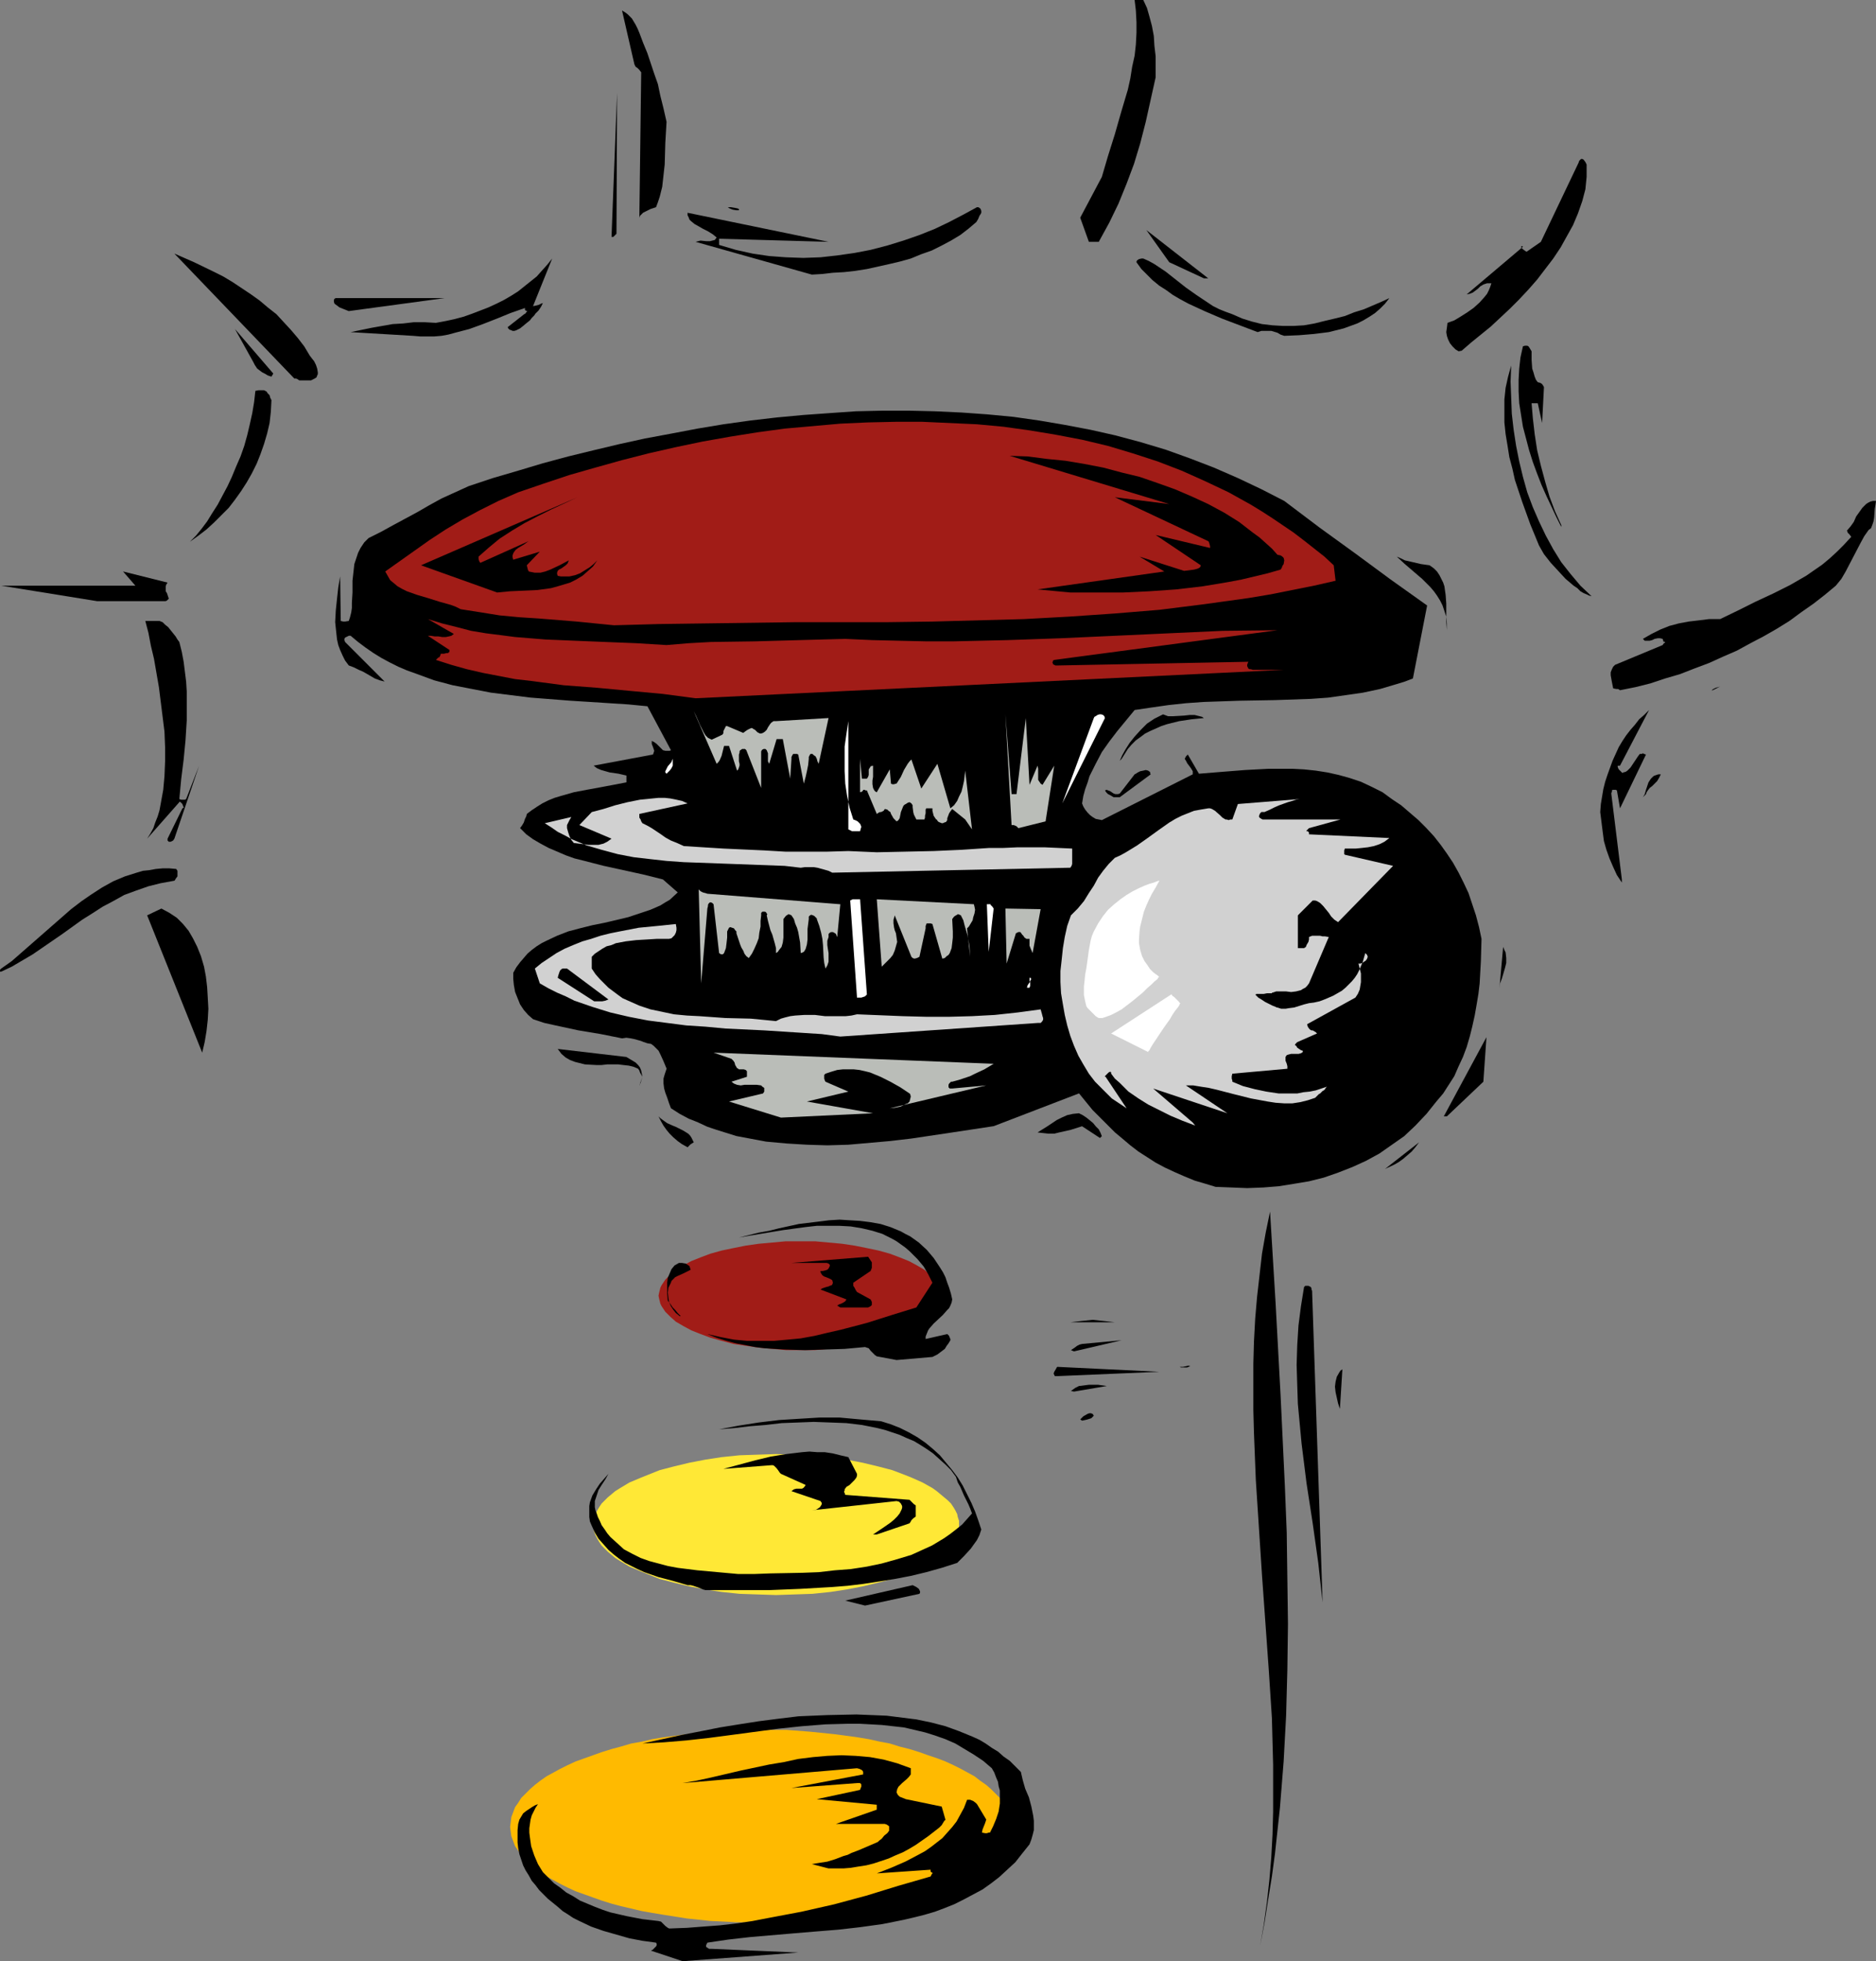 <?xml version="1.0" encoding="UTF-8" standalone="no"?>
<svg
   version="1.0"
   width="129.724mm"
   height="135.55mm"
   id="svg81"
   sodipodi:docname="Pinball 1.wmf"
   xmlns:inkscape="http://www.inkscape.org/namespaces/inkscape"
   xmlns:sodipodi="http://sodipodi.sourceforge.net/DTD/sodipodi-0.dtd"
   xmlns="http://www.w3.org/2000/svg"
   xmlns:svg="http://www.w3.org/2000/svg">
  <rect width="100%" height="100%" fill="#808080" stroke="none"/>
  <sodipodi:namedview
     id="namedview81"
     pagecolor="#ffffff"
     bordercolor="#000000"
     borderopacity="0.25"
     inkscape:showpageshadow="2"
     inkscape:pageopacity="0.0"
     inkscape:pagecheckerboard="0"
     inkscape:deskcolor="#d1d1d1"
     inkscape:document-units="mm" />
  <defs
     id="defs1">
    <pattern
       id="WMFhbasepattern"
       patternUnits="userSpaceOnUse"
       width="6"
       height="6"
       x="0"
       y="0" />
  </defs>
  <path
     style="fill:#ffba00;fill-opacity:1;fill-rule:evenodd;stroke:none"
     d="m 198.929,451.889 h 6.626 l 6.302,0.485 6.302,0.646 5.979,0.808 2.909,0.485 2.909,0.646 2.586,0.485 2.586,0.808 2.586,0.646 2.586,0.808 2.262,0.808 2.424,0.808 2.101,0.808 2.101,0.969 1.939,0.969 1.778,0.969 1.778,0.969 1.454,1.131 1.616,1.131 1.293,1.131 1.131,1.131 1.131,1.131 0.808,1.292 0.646,1.131 0.646,1.292 0.323,1.292 0.323,1.292 0.162,1.292 -0.162,1.292 -0.323,1.131 -0.323,1.292 -0.646,1.292 -0.646,1.131 -0.808,1.131 -1.131,1.292 -1.131,1.131 -1.293,1.131 -1.616,0.969 -1.454,1.131 -1.778,0.969 -1.778,0.969 -1.939,0.969 -2.101,0.969 -2.101,0.808 -2.424,0.808 -2.262,0.808 -2.586,0.808 -2.586,0.646 -2.586,0.646 -2.586,0.646 -2.909,0.485 -2.909,0.485 -5.979,0.969 -6.302,0.646 -6.302,0.323 -6.626,0.162 -6.787,-0.162 -6.464,-0.323 -6.141,-0.646 -6.141,-0.969 -2.909,-0.485 -2.747,-0.485 -2.747,-0.646 -2.747,-0.646 -2.424,-0.646 -2.586,-0.808 -2.262,-0.808 -2.262,-0.808 -2.262,-0.808 -2.101,-0.969 -1.939,-0.969 -1.778,-0.969 -1.778,-0.969 -1.616,-1.131 -1.454,-0.969 -1.293,-1.131 -1.131,-1.131 -1.131,-1.292 -0.808,-1.131 -0.808,-1.131 -0.485,-1.292 -0.485,-1.292 -0.162,-1.131 -0.162,-1.292 0.162,-1.292 0.162,-1.292 0.485,-1.292 0.485,-1.292 0.808,-1.131 0.808,-1.292 1.131,-1.131 1.131,-1.131 1.293,-1.131 1.454,-1.131 1.616,-1.131 1.778,-0.969 1.778,-0.969 1.939,-0.969 2.101,-0.969 2.262,-0.808 2.262,-0.808 2.262,-0.808 2.586,-0.808 2.424,-0.646 2.747,-0.808 2.747,-0.485 2.747,-0.646 2.909,-0.485 6.141,-0.808 6.141,-0.646 6.464,-0.485 z"
     id="path1" />
  <path
     style="fill:#ffe836;fill-opacity:1;fill-rule:evenodd;stroke:none"
     d="m 202.808,379.833 4.848,0.162 4.686,0.162 4.686,0.485 4.202,0.646 4.202,0.808 4.04,0.969 3.717,0.969 3.394,1.292 1.616,0.646 2.909,1.292 2.586,1.454 1.131,0.808 0.97,0.808 0.97,0.808 0.97,0.808 0.808,0.808 0.646,0.969 0.485,0.808 0.485,0.969 0.162,0.808 0.323,0.969 v 0.969 0.969 l -0.323,0.969 -0.162,0.808 -0.485,0.969 -0.485,0.808 -0.646,0.969 -0.808,0.808 -0.97,0.808 -0.97,0.808 -0.97,0.808 -1.131,0.808 -2.586,1.454 -2.909,1.292 -1.616,0.646 -3.394,1.292 -3.717,0.969 -4.04,0.969 -4.202,0.808 -4.202,0.646 -4.686,0.485 -4.686,0.162 -4.848,0.162 -4.848,-0.162 -4.686,-0.162 -4.686,-0.485 -4.202,-0.646 -4.202,-0.808 -4.04,-0.969 -3.717,-0.969 -3.232,-1.292 -1.616,-0.646 -3.07,-1.292 -2.424,-1.454 -1.293,-0.808 -0.97,-0.808 -0.97,-0.808 -0.808,-0.808 -0.808,-0.808 -0.646,-0.969 -0.485,-0.808 -0.485,-0.969 -0.323,-0.808 -0.162,-0.969 v -0.969 -0.969 l 0.162,-0.969 0.323,-0.808 0.485,-0.969 0.485,-0.808 0.646,-0.969 0.808,-0.808 0.808,-0.808 0.97,-0.808 0.97,-0.808 1.293,-0.808 2.424,-1.454 3.07,-1.292 1.616,-0.646 3.232,-1.292 3.717,-0.969 4.04,-0.969 4.202,-0.808 4.202,-0.646 4.686,-0.485 4.686,-0.162 z"
     id="path2" />
  <path
     style="fill:#a11c17;fill-opacity:1;fill-rule:evenodd;stroke:none"
     d="m 209.272,324.255 h 3.717 l 3.555,0.323 3.555,0.323 3.232,0.485 3.232,0.646 3.07,0.646 2.909,0.808 2.586,0.969 2.424,0.969 2.101,1.131 1.939,1.131 1.454,1.292 1.293,1.292 0.97,1.454 0.323,0.646 0.162,0.646 0.162,0.646 0.162,0.808 -0.162,0.808 -0.162,0.646 -0.162,0.646 -0.323,0.646 -0.97,1.454 -1.293,1.292 -1.454,1.292 -1.939,1.131 -2.101,1.131 -2.424,0.969 -2.586,0.969 -2.909,0.808 -3.07,0.808 -3.232,0.485 -3.232,0.485 -3.555,0.323 -3.555,0.323 h -3.717 -3.878 l -3.555,-0.323 -3.555,-0.323 -3.394,-0.485 -3.232,-0.485 -3.07,-0.808 -2.909,-0.808 -2.586,-0.969 -2.424,-0.969 -2.101,-1.131 -1.939,-1.131 -1.454,-1.292 -1.293,-1.292 -0.97,-1.454 -0.323,-0.646 -0.162,-0.646 -0.162,-0.646 -0.162,-0.808 0.162,-0.808 0.162,-0.646 0.162,-0.646 0.323,-0.646 0.97,-1.454 1.293,-1.292 1.454,-1.292 1.939,-1.131 2.101,-1.131 2.424,-0.969 2.586,-0.969 2.909,-0.808 3.07,-0.646 3.232,-0.646 3.394,-0.485 3.555,-0.323 3.555,-0.323 z"
     id="path3" />
  <path
     style="fill:#000000;fill-opacity:1;fill-rule:evenodd;stroke:none"
     d="m 329.34,508.275 1.131,-5.978 0.97,-6.139 0.97,-5.978 0.808,-5.978 1.293,-11.956 0.97,-12.117 0.646,-11.956 0.323,-11.956 0.162,-11.956 -0.162,-11.956 -0.162,-11.956 -0.485,-12.117 -1.131,-23.911 -1.293,-23.911 -1.454,-23.911 -1.131,5.493 -0.97,5.493 -0.646,5.655 -0.646,5.655 -0.485,5.655 -0.323,5.978 -0.162,5.816 v 5.978 6.139 l 0.162,5.978 0.485,12.279 0.808,12.44 0.808,12.44 1.778,24.881 0.808,12.44 0.162,6.139 0.162,6.139 v 6.139 5.978 l -0.162,5.978 -0.323,5.978 -0.485,5.816 -0.646,5.816 -0.808,5.816 z"
     id="path4" />
  <path
     style="fill:#000000;fill-opacity:1;fill-rule:evenodd;stroke:none"
     d="m 178.406,512.314 30.219,-2.262 -22.624,-0.969 h -0.646 l -0.323,-0.162 -0.162,-0.162 -0.323,-0.162 v -0.485 l 0.323,-0.646 5.494,-0.808 5.656,-0.646 5.656,-0.485 5.656,-0.485 5.818,-0.485 5.979,-0.485 5.656,-0.646 5.818,-0.808 5.656,-1.131 2.747,-0.646 2.586,-0.646 2.747,-0.808 2.586,-0.969 2.424,-0.969 2.586,-1.292 2.424,-1.292 2.424,-1.292 2.262,-1.616 2.101,-1.616 2.101,-1.939 2.101,-1.939 1.778,-2.262 1.939,-2.423 0.485,-1.292 0.323,-1.131 0.323,-1.292 v -1.292 -1.131 l -0.162,-1.292 -0.485,-2.423 -0.646,-2.423 -0.97,-2.262 -0.646,-2.262 -0.485,-2.1 -1.454,-1.454 -1.454,-1.454 -1.616,-1.131 -1.454,-1.292 -1.616,-0.969 -1.616,-1.131 -1.616,-0.969 -1.778,-0.808 -3.555,-1.454 -3.555,-1.292 -3.717,-0.969 -3.878,-0.808 -3.878,-0.485 -3.878,-0.485 -3.878,-0.162 -4.04,-0.162 -7.595,0.162 -3.878,0.162 -3.717,0.162 -5.333,0.646 -5.01,0.646 -5.171,0.808 -5.01,0.808 -4.848,0.969 -5.01,0.969 -5.171,1.131 -5.171,1.131 5.656,-0.323 5.818,-0.485 5.818,-0.646 6.141,-0.808 12.12,-1.616 6.141,-0.646 6.141,-0.485 5.979,-0.162 h 2.909 l 2.909,0.162 2.909,0.162 2.909,0.323 2.909,0.323 2.747,0.646 2.747,0.646 2.586,0.808 2.747,0.969 2.586,1.131 2.424,1.454 2.424,1.454 2.424,1.616 2.262,1.939 0.646,1.131 0.485,1.292 0.485,1.131 0.162,1.131 0.323,1.131 v 1.131 2.262 l -0.323,2.1 -0.646,1.939 -0.808,1.939 -0.808,1.616 h -0.323 l -0.485,0.162 h -0.485 l -0.808,-0.162 0.162,-0.808 0.646,-1.616 0.323,-0.969 -2.424,-4.039 -0.162,-0.162 -0.162,-0.162 -0.646,-0.485 -0.808,-0.323 h -0.323 -0.485 l -0.808,2.1 -0.97,1.777 -0.97,1.777 -1.131,1.454 -1.293,1.454 -1.293,1.454 -1.454,1.131 -1.454,1.131 -1.616,1.131 -1.778,0.969 -3.394,1.777 -3.717,1.616 -3.717,1.454 14.059,-0.969 v 0.485 l 0.162,0.162 0.323,0.162 v 0 0.162 l -0.162,0.162 -0.162,0.323 -0.162,0.323 -8.403,2.423 -8.403,2.585 -8.403,2.262 -8.565,1.939 -8.565,1.616 -4.202,0.808 -4.363,0.646 -4.202,0.485 -4.363,0.323 -4.202,0.323 -4.202,0.162 h -0.485 l -0.323,-0.162 -0.646,-0.485 -0.646,-0.646 -0.485,-0.485 -0.646,-0.162 -4.202,-0.485 -4.202,-0.808 -4.202,-0.969 -1.939,-0.646 -2.101,-0.808 -1.939,-0.808 -1.939,-0.808 -1.778,-1.131 -1.778,-0.969 -1.616,-1.292 -1.616,-1.131 -1.454,-1.454 -1.454,-1.454 -1.293,-2.1 -0.97,-2.262 -0.808,-2.423 -0.323,-2.262 -0.162,-1.292 v -1.131 l 0.162,-1.131 0.162,-1.131 0.323,-1.131 0.485,-0.969 0.485,-0.969 0.646,-0.969 -0.808,0.323 -0.808,0.485 -1.454,0.969 -0.808,0.646 -0.485,0.808 -0.485,0.808 -0.323,1.131 -0.162,1.616 v 1.616 1.616 l 0.162,1.454 0.323,1.616 0.485,1.454 0.485,1.454 0.646,1.292 0.808,1.292 0.808,1.454 0.97,1.131 0.97,1.292 1.131,1.131 1.131,1.131 2.586,2.1 1.293,1.131 1.293,0.808 1.454,0.969 1.616,0.808 3.07,1.454 3.232,1.131 3.394,0.969 3.394,0.969 3.394,0.646 3.555,0.485 0.162,0.323 v 0.323 l -0.162,0.323 -0.323,0.323 -0.646,0.646 h -0.162 l -0.162,0.162 z"
     id="path5" />
  <path
     style="fill:#000000;fill-opacity:1;fill-rule:evenodd;stroke:none"
     d="m 216.544,488.079 h 1.939 1.939 l 1.939,-0.162 1.939,-0.323 2.101,-0.323 1.939,-0.485 1.939,-0.646 1.939,-0.646 1.778,-0.808 1.939,-0.808 1.778,-0.969 1.616,-0.969 1.616,-1.131 1.616,-1.131 1.454,-1.131 1.454,-1.131 0.646,-0.646 0.485,-0.808 0.323,-0.485 h 0.162 v -0.162 l -0.97,-3.393 -9.373,-1.939 -0.808,-0.323 -0.808,-0.323 -0.485,-0.485 -0.162,-0.323 -0.162,-0.323 0.162,-0.808 0.323,-0.646 0.485,-0.485 0.485,-0.485 1.131,-0.969 0.646,-0.646 0.485,-0.646 v -1.616 l -1.778,-0.646 -1.778,-0.646 -1.778,-0.485 -1.778,-0.485 -3.555,-0.646 -3.717,-0.323 -3.717,-0.162 -3.717,0.162 -3.717,0.323 -3.878,0.485 -3.717,0.808 -3.878,0.646 -7.595,1.616 -7.595,1.777 -3.717,0.808 -3.717,0.646 45.571,-3.877 0.646,0.162 0.646,0.323 0.162,0.162 0.162,0.323 v 0.162 0.485 l -18.746,3.554 17.13,-1.292 h 0.485 0.323 l 0.162,0.162 0.162,0.162 v 0.646 l -0.162,0.323 -0.162,0.485 -11.312,2.423 15.675,1.454 v 1.292 l -10.666,3.716 h 12.766 l 0.485,0.162 0.485,0.323 0.162,0.162 v 0.323 0.323 0.485 l -0.485,0.646 -0.808,0.646 -0.646,0.808 -0.646,0.485 -0.323,0.323 -0.323,0.162 -2.262,0.969 -2.262,0.969 -2.101,0.808 -0.97,0.485 -1.131,0.323 -2.101,0.808 -2.101,0.646 -2.101,0.323 -1.939,0.323 z"
     id="path6" />
  <path
     style="fill:#000000;fill-opacity:1;fill-rule:evenodd;stroke:none"
     d="m 345.662,418.608 -2.747,-81.427 -0.162,-0.323 v -0.323 l -0.162,-0.323 -0.323,-0.162 -0.323,-0.162 h -0.485 -0.323 l -0.323,0.323 -0.808,5.008 -0.646,5.008 -0.323,5.17 -0.162,5.17 0.162,5.17 0.162,5.008 0.485,5.17 0.485,5.17 1.293,10.34 1.616,10.502 1.454,10.34 z"
     id="path7" />
  <path
     style="fill:#000000;fill-opacity:1;fill-rule:evenodd;stroke:none"
     d="m 226.078,419.415 14.221,-3.07 0.162,-0.323 v -0.323 l -0.162,-0.323 -0.162,-0.323 -0.646,-0.485 -0.97,-0.485 -17.614,4.039 z"
     id="path8" />
  <path
     style="fill:#000000;fill-opacity:1;fill-rule:evenodd;stroke:none"
     d="m 184.87,415.376 h 8.08 8.08 l 8.08,-0.323 8.403,-0.485 4.04,-0.323 4.04,-0.485 4.202,-0.646 4.04,-0.646 4.202,-0.808 4.04,-0.969 4.04,-1.131 4.04,-1.292 1.778,-1.777 1.778,-1.939 0.808,-1.131 0.808,-1.131 0.646,-1.292 0.485,-1.454 -0.808,-2.423 -0.808,-2.262 -0.97,-2.262 -1.131,-2.262 -1.131,-2.262 -1.293,-2.1 -1.454,-1.939 -1.616,-1.939 -1.616,-1.939 -1.778,-1.616 -1.939,-1.616 -2.101,-1.454 -2.262,-1.292 -2.262,-1.131 -2.424,-0.969 -2.586,-0.808 -5.494,-0.485 -5.333,-0.485 h -5.333 l -5.333,0.323 -5.171,0.323 -5.333,0.646 -5.171,0.808 -5.171,0.969 4.04,-0.323 4.04,-0.485 4.04,-0.323 4.202,-0.485 4.202,-0.162 4.202,-0.162 4.363,0.162 4.202,0.162 4.04,0.485 4.04,0.808 1.939,0.485 1.939,0.646 1.939,0.646 1.778,0.808 1.939,0.808 1.616,0.969 1.778,1.131 1.616,1.131 1.616,1.454 1.616,1.454 1.454,1.454 1.293,1.777 0.485,1.454 0.646,1.131 0.97,2.262 1.131,2.262 0.485,1.131 0.485,1.292 -1.293,1.454 -1.293,1.454 -1.616,1.292 -1.454,1.131 -1.616,1.131 -1.616,0.969 -1.616,0.969 -1.778,0.808 -3.555,1.616 -3.717,1.131 -4.04,1.131 -3.878,0.808 -4.202,0.646 -4.202,0.323 -4.202,0.485 -4.202,0.162 -8.403,0.162 -4.363,0.162 h -4.04 l -5.333,-0.485 -5.333,-0.485 -5.171,-0.646 -2.586,-0.485 -2.424,-0.646 -2.424,-0.646 -2.262,-0.808 -2.262,-1.131 -2.101,-1.131 -1.778,-1.616 -1.778,-1.616 -0.808,-0.969 -0.646,-0.969 -0.808,-1.131 -0.485,-1.131 -0.485,-0.969 -0.323,-0.969 -0.323,-0.808 -0.162,-0.808 v -0.808 -0.808 l 0.485,-1.454 0.485,-1.454 0.808,-1.292 0.97,-1.454 0.808,-1.454 -1.131,1.292 -1.131,1.292 -0.97,1.454 -0.97,1.616 -0.646,1.777 -0.162,0.969 v 0.969 0.969 0.969 l 0.162,1.131 0.485,1.131 0.808,1.777 0.97,1.616 1.293,1.454 1.293,1.454 1.293,1.131 1.454,1.131 1.616,1.131 1.616,0.808 1.616,0.808 1.778,0.808 3.717,1.292 3.717,0.969 3.878,1.131 h 0.808 l 0.646,0.162 1.454,0.485 1.131,0.485 0.646,0.162 z"
     id="path9" />
  <path
     style="fill:#000000;fill-opacity:1;fill-rule:evenodd;stroke:none"
     d="m 229.149,400.836 8.565,-2.908 0.323,-0.485 0.162,-0.323 0.485,-0.485 0.646,-0.485 v -2.908 l -0.485,-0.323 -0.808,-0.808 -0.323,-0.323 -16.806,-1.292 -0.162,-0.485 -0.162,-0.323 0.162,-0.323 v -0.323 l 0.485,-0.646 0.808,-0.485 1.293,-1.292 0.485,-0.646 0.162,-0.485 v -0.485 l -2.262,-4.362 -2.101,-0.485 -1.939,-0.485 -2.101,-0.323 h -1.939 l -2.101,-0.162 -1.939,0.162 -4.04,0.485 -4.04,0.646 -4.04,0.969 -4.202,1.131 -4.202,1.131 12.605,-0.969 h 0.323 l 0.323,0.162 0.646,0.646 0.485,0.646 0.323,0.485 0.323,0.323 6.464,2.908 -0.323,0.485 -0.323,0.323 -0.323,0.162 h -0.485 -0.97 l -0.646,0.162 -0.646,0.485 7.595,2.585 0.323,0.485 v 0.323 l -0.162,0.323 -0.323,0.485 -0.485,0.323 -0.485,0.323 -1.131,0.162 22.139,-2.423 0.646,0.162 0.485,0.485 0.162,0.323 0.162,0.323 v 0.485 l -0.162,0.485 -0.485,0.969 -0.646,0.808 -0.808,0.808 -0.97,0.808 -2.101,1.454 -2.424,1.616 z"
     id="path10" />
  <path
     style="fill:#000000;fill-opacity:1;fill-rule:evenodd;stroke:none"
     d="m 350.187,368.039 0.646,-10.34 -0.485,0.323 -0.323,0.485 -0.646,1.131 -0.323,1.292 -0.162,1.292 0.162,1.454 0.323,1.454 0.323,1.454 z"
     id="path11" />
  <path
     style="fill:#000000;fill-opacity:1;fill-rule:evenodd;stroke:none"
     d="m 282.8,371.108 0.808,-0.162 0.646,-0.162 0.97,-0.323 0.323,-0.323 0.323,-0.323 -0.323,-0.485 -0.485,-0.162 h -0.323 l -0.485,0.162 -1.131,0.646 -0.808,0.808 z"
     id="path12" />
  <path
     style="fill:#000000;fill-opacity:1;fill-rule:evenodd;stroke:none"
     d="m 280.699,363.515 8.565,-1.454 -1.131,-0.162 -1.131,-0.162 h -2.424 l -1.293,0.162 -1.293,0.162 -0.97,0.485 -1.131,0.808 z"
     id="path13" />
  <path
     style="fill:#000000;fill-opacity:1;fill-rule:evenodd;stroke:none"
     d="m 276.336,359.476 26.664,-1.131 -26.664,-1.292 -0.162,0.162 -0.162,0.323 -0.485,0.808 -0.162,0.485 0.162,0.323 0.162,0.323 z"
     id="path14" />
  <path
     style="fill:#000000;fill-opacity:1;fill-rule:evenodd;stroke:none"
     d="m 308.171,357.052 h 0.162 l 0.323,0.162 h 0.808 0.808 l 0.323,-0.162 0.485,-0.162 -0.485,-0.162 -0.646,0.162 -0.808,0.162 z"
     id="path15" />
  <path
     style="fill:#000000;fill-opacity:1;fill-rule:evenodd;stroke:none"
     d="m 234.32,355.275 9.373,-0.808 1.293,-0.646 1.293,-0.969 0.646,-0.485 0.485,-0.808 0.485,-0.646 0.485,-0.808 v -0.323 l -0.162,-0.323 -0.162,-0.485 -0.485,-0.485 -5.656,1.292 v -0.646 l 0.323,-0.808 0.323,-0.808 0.323,-0.485 1.131,-1.292 2.424,-2.262 1.131,-1.292 0.485,-0.485 0.323,-0.646 0.323,-0.808 0.162,-0.808 -0.323,-1.454 -0.485,-1.616 -0.485,-1.292 -0.485,-1.454 -0.646,-1.292 -0.808,-1.292 -1.616,-2.423 -1.778,-2.1 -2.101,-1.939 -2.262,-1.616 -1.293,-0.646 -1.131,-0.646 -2.747,-1.131 -2.586,-0.808 -2.747,-0.485 -2.586,-0.323 -2.747,-0.162 -2.586,-0.162 -2.747,0.162 -2.586,0.323 -5.333,0.646 -5.171,1.131 -2.586,0.646 -2.747,0.485 -5.171,1.292 2.747,-0.485 2.909,-0.485 5.818,-0.969 5.979,-0.808 2.909,-0.323 h 3.07 2.909 l 2.909,0.162 2.909,0.485 2.747,0.646 2.586,0.808 2.586,1.292 1.131,0.646 1.131,0.808 1.131,0.808 1.131,0.969 1.131,1.131 0.97,0.969 0.808,0.969 0.808,0.969 1.131,1.939 1.131,2.262 -4.202,6.462 -6.302,1.939 -6.626,2.1 -6.787,1.777 -3.555,0.808 -3.394,0.808 -3.555,0.646 -3.394,0.323 -3.555,0.323 h -3.555 -3.555 l -3.394,-0.323 -3.394,-0.646 -3.555,-0.808 2.424,0.969 2.586,0.808 2.424,0.646 2.586,0.485 2.424,0.485 2.586,0.323 5.171,0.323 5.333,0.162 5.171,-0.162 5.171,-0.162 5.333,-0.485 0.485,0.162 0.485,0.162 0.485,0.646 0.808,0.808 0.323,0.323 0.485,0.323 z"
     id="path16" />
  <path
     style="fill:#000000;fill-opacity:1;fill-rule:evenodd;stroke:none"
     d="m 280.699,353.013 12.443,-2.908 -10.342,0.969 -0.646,0.162 -0.646,0.323 -0.646,0.485 -0.97,0.646 z"
     id="path17" />
  <path
     style="fill:#000000;fill-opacity:1;fill-rule:evenodd;stroke:none"
     d="m 280.699,345.42 h 10.666 l -1.293,-0.162 -1.454,-0.162 -3.07,-0.323 -3.07,0.323 -1.454,0.162 -1.293,0.162 z"
     id="path18" />
  <path
     style="fill:#000000;fill-opacity:1;fill-rule:evenodd;stroke:none"
     d="m 177.437,343.643 -0.808,-0.646 -0.646,-0.808 -0.646,-0.969 -0.485,-1.131 -0.162,-1.131 -0.162,-1.292 0.162,-1.292 0.646,-1.292 0.162,-0.485 0.485,-0.485 0.485,-0.485 0.646,-0.323 1.454,-0.646 1.939,-0.969 -0.162,-0.485 -0.162,-0.485 -0.485,-0.323 -0.485,-0.323 -0.97,-0.162 h -0.808 l -1.131,0.646 -0.808,0.969 -0.485,1.131 -0.485,1.131 -0.162,1.292 v 1.454 1.454 l 0.162,1.777 0.646,0.808 0.646,0.969 0.646,0.646 0.646,0.808 0.485,0.485 0.323,0.323 v 0 h -0.162 -0.162 z"
     id="path19" />
  <path
     style="fill:#000000;fill-opacity:1;fill-rule:evenodd;stroke:none"
     d="m 219.614,341.542 h 7.272 l 0.323,-0.162 0.323,-0.162 0.323,-0.323 v -0.323 -0.485 l -0.323,-0.646 -3.555,-1.939 -0.323,-0.485 -0.323,-0.646 -0.323,-0.485 v -0.808 l 4.525,-3.07 0.323,-0.808 v -0.969 -0.485 l -0.323,-0.485 -0.323,-0.485 -0.323,-0.485 -20.038,1.616 h 8.888 0.323 l 0.485,0.162 0.162,0.162 0.162,0.162 v 0.323 l -0.162,0.323 -0.162,0.323 -0.323,0.323 -0.485,0.162 -0.646,0.162 h -0.646 v 0.323 l 0.162,0.323 0.323,0.485 0.485,0.323 0.485,0.162 1.131,0.485 0.485,0.323 0.162,0.646 -0.162,0.485 -0.162,0.162 -0.485,0.162 -0.323,0.162 -0.646,0.162 -0.97,0.323 -0.485,0.323 6.787,2.585 -0.323,0.485 -0.485,0.323 -0.646,0.323 -0.485,0.162 -0.485,0.323 z"
     id="path20" />
  <path
     style="fill:#000000;fill-opacity:1;fill-rule:evenodd;stroke:none"
     d="m 317.705,310.038 4.202,0.162 4.04,0.162 4.202,-0.162 4.04,-0.323 4.04,-0.646 3.878,-0.646 3.878,-0.969 3.717,-1.292 3.717,-1.454 3.555,-1.616 3.555,-1.939 3.232,-2.262 3.232,-2.262 2.909,-2.747 2.909,-3.07 2.586,-3.231 1.778,-2.1 1.454,-2.262 1.454,-2.262 1.131,-2.585 1.131,-2.423 0.97,-2.585 0.808,-2.747 0.646,-2.585 0.646,-2.908 0.485,-2.747 0.485,-2.908 0.323,-2.747 0.323,-5.816 0.162,-5.816 -0.646,-3.07 -0.808,-3.07 -0.97,-2.908 -0.97,-2.908 -1.293,-2.747 -1.293,-2.585 -1.454,-2.585 -1.616,-2.423 -1.616,-2.262 -1.778,-2.262 -2.101,-2.262 -1.939,-1.939 -2.262,-1.939 -2.262,-1.939 -2.424,-1.616 -2.424,-1.777 -2.909,-1.454 -2.747,-1.292 -2.909,-0.969 -2.909,-0.808 -2.909,-0.646 -3.07,-0.485 -3.07,-0.323 -3.07,-0.162 h -3.07 -3.07 l -6.141,0.323 -6.141,0.485 -5.979,0.485 -2.909,-5.008 -0.323,0.323 -0.162,0.162 -0.162,0.323 -0.162,0.323 0.323,0.485 0.323,0.646 0.485,0.646 0.485,0.646 0.485,0.808 v 0.808 l -23.755,11.956 -0.808,-0.162 -0.808,-0.162 -0.808,-0.485 -0.646,-0.485 -0.646,-0.646 -0.646,-0.808 -0.485,-0.808 -0.323,-0.808 0.323,-1.939 0.485,-1.777 0.646,-1.777 0.485,-1.616 1.616,-3.231 1.616,-3.07 1.939,-2.747 2.101,-2.747 4.525,-5.493 4.363,-0.646 4.525,-0.646 4.525,-0.485 4.525,-0.323 9.373,-0.323 9.373,-0.162 4.686,-0.162 4.686,-0.162 4.525,-0.323 4.525,-0.646 4.525,-0.646 4.525,-0.969 4.363,-1.292 2.101,-0.646 2.101,-0.808 3.717,-19.064 -9.534,-6.786 -9.211,-6.786 -9.373,-6.786 -9.211,-6.947 -5.979,-3.07 -6.141,-2.908 -6.302,-2.747 -6.302,-2.423 -6.302,-2.262 -6.464,-1.939 -6.626,-1.777 -6.464,-1.454 -6.787,-1.292 -6.626,-1.131 -6.787,-0.969 -6.787,-0.646 -6.787,-0.485 -6.949,-0.323 -6.787,-0.162 h -6.949 l -6.949,0.162 -6.949,0.485 -6.787,0.485 -6.949,0.646 -6.949,0.808 -6.949,0.969 -6.787,1.131 -6.787,1.292 -6.949,1.292 -6.626,1.454 -6.787,1.616 -6.626,1.616 -6.626,1.777 -6.464,1.939 -6.626,1.939 -6.302,2.1 -3.555,1.616 -3.555,1.616 -3.232,1.777 -3.07,1.777 -6.302,3.393 -3.232,1.777 -3.232,1.616 -1.131,1.131 -0.97,1.454 -0.646,1.292 -0.485,1.454 -0.485,1.454 -0.162,1.454 -0.323,2.908 v 3.07 l -0.162,2.747 v 1.292 l -0.162,1.131 -0.323,1.292 -0.323,0.969 -0.97,0.162 h -0.485 l -0.646,-0.162 -0.162,-11.632 -0.485,2.908 -0.323,2.908 -0.323,3.07 -0.162,3.07 0.323,3.07 0.162,1.454 0.323,1.454 0.485,1.292 0.646,1.454 0.646,1.292 0.97,1.292 1.293,0.485 1.293,0.646 1.131,0.485 1.131,0.646 1.939,1.131 1.293,0.485 1.293,0.323 -10.342,-10.34 -0.162,-0.485 v -0.323 l 0.162,-0.323 0.323,-0.162 0.646,-0.323 h 0.485 l 1.939,1.616 1.939,1.454 2.101,1.454 2.101,1.292 2.101,1.131 2.262,1.131 2.262,0.969 2.262,0.808 4.848,1.777 4.848,1.292 5.01,0.969 5.01,0.969 5.171,0.646 5.171,0.646 10.342,0.808 5.171,0.323 5.01,0.323 5.01,0.323 5.01,0.485 6.141,11.471 -0.323,0.162 h -0.485 -0.646 l -0.646,-0.162 -0.485,-0.485 -1.131,-1.131 -0.646,-0.485 -0.646,-0.323 v 0.323 0.485 l 0.323,0.808 0.323,0.969 -0.162,0.485 -0.162,0.485 -15.514,2.908 0.808,0.646 1.131,0.485 1.131,0.323 1.131,0.323 1.131,0.162 1.131,0.162 2.101,0.485 v 1.777 l -3.394,0.646 -3.394,0.646 -3.555,0.646 -3.394,0.646 -3.394,0.969 -1.616,0.485 -1.616,0.646 -1.616,0.808 -1.293,0.808 -1.454,0.969 -1.293,0.969 -0.162,0.646 -0.323,0.646 -0.323,0.969 -0.485,0.808 -0.485,0.646 1.616,1.616 1.778,1.292 1.939,1.131 2.101,1.131 2.262,0.969 2.262,0.969 2.262,0.808 2.586,0.646 5.01,1.292 10.342,2.262 5.171,1.292 3.878,3.393 -2.101,1.939 -1.131,0.646 -1.293,0.808 -2.586,1.131 -2.909,0.969 -2.909,0.969 -6.141,1.454 -3.232,0.646 -3.232,0.808 -3.07,0.808 -2.909,1.131 -2.747,1.292 -1.293,0.646 -1.293,0.808 -1.293,0.969 -1.131,0.969 -0.97,1.131 -0.97,1.131 -0.97,1.292 -0.808,1.454 v 1.616 l 0.162,1.616 0.323,1.777 0.646,1.616 0.646,1.616 0.97,1.454 1.131,1.292 1.293,1.131 2.909,0.969 2.909,0.646 5.979,1.292 5.818,0.969 5.656,1.131 1.131,-0.162 1.131,0.162 0.808,0.162 1.778,0.485 0.808,0.323 0.97,0.323 0.97,0.162 0.646,0.485 0.646,0.646 0.646,0.646 0.485,0.969 0.808,1.777 0.808,1.939 -0.485,1.454 -0.323,1.131 v 1.292 l 0.162,1.292 0.323,1.131 0.485,1.292 0.485,1.454 0.485,1.292 2.262,1.454 2.424,1.292 2.424,0.969 2.424,1.131 2.424,0.808 2.586,0.808 2.586,0.808 5.171,0.969 2.586,0.485 5.333,0.485 5.333,0.323 5.333,0.162 5.494,-0.162 5.494,-0.485 5.494,-0.485 5.494,-0.646 10.827,-1.616 5.333,-0.808 5.333,-0.808 22.301,-8.563 3.555,4.362 1.939,1.939 1.939,1.939 1.939,1.939 1.939,1.616 2.101,1.777 2.101,1.616 2.262,1.454 2.262,1.454 2.424,1.292 2.424,1.131 2.586,1.131 2.747,1.131 2.747,0.808 z"
     id="path21" />
  <path
     style="fill:#000000;fill-opacity:1;fill-rule:evenodd;stroke:none"
     d="m 361.984,305.353 2.424,-1.131 1.131,-0.646 1.131,-0.808 1.131,-0.969 1.131,-0.969 0.97,-1.131 0.97,-1.292 z"
     id="path22" />
  <path
     style="fill:#000000;fill-opacity:1;fill-rule:evenodd;stroke:none"
     d="m 180.507,298.89 0.808,-0.485 -0.323,-0.646 -0.323,-0.646 -0.323,-0.485 -0.485,-0.485 -1.293,-0.808 -1.293,-0.646 -0.646,-0.323 -0.808,-0.323 -1.454,-0.646 -1.131,-0.808 -0.646,-0.485 -0.485,-0.485 0.646,1.292 0.646,1.131 0.808,1.131 0.808,0.969 0.97,0.969 1.131,0.969 1.131,0.808 1.454,0.808 z"
     id="path23" />
  <path
     style="fill:#000000;fill-opacity:1;fill-rule:evenodd;stroke:none"
     d="m 287.971,296.79 -0.323,-0.808 -0.485,-0.969 -0.808,-0.808 -0.646,-0.808 -0.97,-0.808 -0.808,-0.646 -0.97,-0.646 -0.97,-0.485 -1.616,0.162 -1.454,0.323 -1.454,0.646 -1.293,0.646 -2.424,1.616 -1.293,0.808 -1.293,0.808 1.454,0.162 1.454,0.162 h 1.454 l 1.293,-0.323 1.454,-0.323 1.454,-0.323 3.07,-0.969 4.686,3.07 z"
     id="path24" />
  <path
     style="fill:#d1d1d1;fill-opacity:1;fill-rule:evenodd;stroke:none"
     d="m 311.726,293.235 -10.342,-8.886 19.392,6.462 -10.827,-7.27 h 1.939 l 1.939,0.323 2.101,0.323 2.101,0.485 4.363,1.131 4.525,1.131 4.363,0.808 2.101,0.323 2.262,0.162 h 2.101 l 2.101,-0.323 1.939,-0.485 1.939,-0.646 0.485,-0.485 0.485,-0.485 0.323,-0.162 0.323,-0.323 0.323,-0.323 0.323,-0.162 0.323,-0.323 0.162,-0.323 0.323,-0.323 -1.454,0.485 -1.454,0.485 -1.616,0.323 -1.616,0.162 -1.616,0.323 h -1.616 -3.232 l -3.232,-0.485 -3.07,-0.646 -3.07,-0.808 -2.747,-1.131 v -0.323 l -0.162,-0.485 v -0.646 l 0.162,-0.646 14.382,-1.292 v -0.323 -0.323 l -0.162,-0.646 -0.323,-0.808 v -0.485 -0.485 l 0.323,-0.485 0.485,-0.162 0.646,-0.162 h 1.939 l 0.646,-0.162 0.485,-0.323 v -0.323 l -0.485,-0.162 -0.485,-0.323 -0.485,-0.323 -0.162,-0.323 -0.162,-0.162 -0.162,-0.162 h -0.162 v 0 l 0.162,-0.323 0.485,-0.485 5.171,-2.262 -0.323,-0.323 -0.808,-0.485 h -0.323 l -0.323,-0.162 -0.323,-0.323 -0.323,-0.485 -0.162,-0.646 12.605,-6.947 0.646,-0.969 0.485,-1.131 0.162,-0.969 0.162,-0.969 v -1.131 -1.131 l -0.323,-1.292 -0.323,-1.292 h 0.485 l 0.485,-0.162 0.97,-0.646 0.323,-0.485 0.162,-0.485 -0.162,-0.485 -0.162,-0.162 -0.323,-0.323 -0.323,1.131 -0.323,1.131 -0.485,1.131 -0.485,1.131 -0.485,0.969 -0.646,0.969 -0.808,0.969 -0.808,0.808 -0.808,0.808 -0.97,0.808 -1.131,0.646 -1.131,0.646 -1.131,0.485 -1.131,0.485 -1.293,0.485 -1.454,0.323 -1.293,0.162 -1.293,0.323 -2.586,0.808 -1.293,0.162 -0.97,0.162 h -1.131 l -0.97,-0.323 h -0.162 l -0.323,-0.162 -0.808,-0.323 -0.97,-0.485 -0.97,-0.485 -0.97,-0.646 -0.808,-0.485 -0.485,-0.485 -0.162,-0.162 -0.162,-0.162 h 0.162 l 0.162,-0.162 h 0.485 1.454 l 0.808,-0.162 h 0.808 0.485 v -0.162 h 0.162 l 0.97,-0.323 h 1.293 1.293 l 1.293,0.162 1.293,-0.162 1.293,-0.323 0.485,-0.323 0.646,-0.323 0.485,-0.485 0.485,-0.646 5.171,-12.117 -0.97,-0.162 h -0.646 l -0.646,-0.162 h -0.646 -0.808 -0.646 l -0.808,0.323 v 0.646 l -0.162,0.646 -0.485,0.808 -0.162,0.485 -0.485,0.323 h -0.323 -0.323 -0.485 -0.485 v -8.563 l 3.878,-3.877 h 0.646 l 0.485,0.162 0.808,0.485 0.808,0.808 1.454,1.777 0.646,0.969 0.808,0.808 0.97,0.646 14.382,-14.702 -12.605,-2.908 -0.162,-0.162 v -0.485 -0.485 l 0.162,-0.485 h 1.454 1.454 l 3.07,-0.323 1.616,-0.323 1.454,-0.485 1.293,-0.646 1.293,-0.969 -21.008,-0.969 v -0.485 l -0.323,-0.323 h -0.323 v 0 -0.162 l 0.162,-0.162 0.162,-0.162 0.323,-0.323 8.242,-2.262 h -19.877 -0.485 l -0.323,-0.162 -0.485,-0.323 -0.162,-0.323 0.162,-0.485 0.162,-0.323 0.323,-0.323 h 0.323 0.485 l 1.454,-0.646 1.293,-0.646 1.131,-0.485 2.262,-0.808 1.131,-0.323 0.97,-0.323 0.97,-0.162 -16.16,1.292 -1.454,4.039 h -0.485 l -0.485,0.162 -0.485,-0.162 h -0.323 l -0.808,-0.485 -0.646,-0.646 -1.293,-1.131 -0.808,-0.485 -0.485,-0.162 h -0.485 l -1.939,0.323 -1.778,0.323 -1.616,0.646 -1.616,0.646 -1.616,0.808 -1.616,0.969 -2.747,1.939 -2.909,2.1 -2.747,1.939 -2.909,1.777 -1.454,0.808 -1.454,0.646 -1.616,1.616 -1.454,1.777 -1.293,1.777 -1.131,2.1 -1.293,1.939 -1.293,2.1 -1.616,1.939 -0.808,0.808 -0.97,0.969 -0.97,2.747 -0.646,2.908 -0.485,2.908 -0.323,3.07 -0.323,2.908 v 2.908 l 0.162,2.908 0.485,2.908 0.485,2.747 0.646,2.747 0.808,2.747 0.97,2.585 1.131,2.585 1.293,2.262 1.454,2.423 1.616,2.1 1.293,1.292 1.131,1.131 0.97,0.969 0.97,0.969 1.939,1.292 1.939,1.292 -5.494,-8.24 h -0.162 v 0 -0.162 l 0.323,-0.323 0.323,-0.323 0.323,-0.323 0.323,-0.162 h 0.162 l 0.162,0.162 v 0.323 l 0.97,1.292 1.293,1.131 2.262,2.262 2.586,1.777 2.586,1.616 2.909,1.454 2.909,1.454 3.07,1.292 3.394,1.292 z"
     id="path25" />
  <path
     style="fill:#babdb8;fill-opacity:1;fill-rule:evenodd;stroke:none"
     d="m 204.101,291.943 24.078,-1.131 -17.291,-3.07 10.827,-2.585 -5.979,-2.585 -0.162,-0.323 -0.162,-0.485 v -0.646 -0.323 l 0.323,-0.323 1.454,-0.485 1.616,-0.485 1.454,-0.162 h 1.454 1.454 l 1.454,0.162 1.454,0.323 1.293,0.323 2.747,1.131 2.586,1.292 2.586,1.454 2.424,1.616 0.162,0.162 v 0 l 0.162,0.646 -0.162,0.646 -0.162,0.646 -0.485,0.485 -0.485,0.162 -1.293,0.646 -1.454,0.323 -1.454,0.162 25.21,-5.978 -8.888,0.808 h -0.323 -0.323 l -0.323,-0.323 v -0.323 -0.323 l 0.162,-0.323 0.323,-0.323 0.162,-0.162 h 0.323 l 1.778,-0.485 1.454,-0.485 1.454,-0.485 1.293,-0.646 2.424,-1.131 2.424,-1.454 -73.205,-2.908 4.686,1.616 0.485,0.485 0.323,0.485 0.162,0.646 0.485,0.808 0.323,0.162 0.162,0.162 h 0.646 0.646 l 0.485,0.162 0.323,0.323 v 1.454 l -4.04,1.292 0.646,0.485 0.808,0.323 0.97,0.162 0.97,-0.162 h 2.101 1.131 l 1.131,0.162 0.162,0.162 0.162,0.162 0.485,0.323 v 0.162 0.323 0.485 l -0.323,0.485 -8.888,2.1 z"
     id="path26" />
  <path
     style="fill:#000000;fill-opacity:1;fill-rule:evenodd;stroke:none"
     d="m 378.144,291.62 9.534,-9.047 0.808,-11.632 -11.15,20.68 z"
     id="path27" />
  <path
     style="fill:#000000;fill-opacity:1;fill-rule:evenodd;stroke:none"
     d="m 167.094,283.542 v 0 -0.162 l 0.323,-0.485 0.485,-1.616 -0.162,-0.808 -0.162,-0.808 -0.323,-0.808 -0.485,-0.646 -0.646,-0.646 -0.808,-0.485 -0.808,-0.485 -0.808,-0.485 -17.938,-2.1 0.97,1.292 1.131,0.969 1.131,0.646 1.293,0.485 1.293,0.323 1.293,0.323 2.909,0.162 h 1.454 l 1.454,-0.162 h 2.909 l 1.293,0.162 1.454,0.162 1.293,0.323 1.131,0.485 0.323,0.485 0.162,0.485 0.646,1.131 z"
     id="path28" />
  <path
     style="fill:#000000;fill-opacity:1;fill-rule:evenodd;stroke:none"
     d="m 52.843,274.979 0.646,-2.747 0.485,-2.908 0.323,-2.908 0.162,-2.908 -0.162,-2.908 -0.162,-2.747 -0.323,-2.747 -0.485,-2.585 -0.808,-2.747 -0.97,-2.423 -1.131,-2.262 -1.131,-1.939 -1.454,-1.777 -1.616,-1.616 -1.939,-1.292 -2.101,-1.131 -3.717,1.777 z"
     id="path29" />
  <path
     style="fill:#d1d1d1;fill-opacity:1;fill-rule:evenodd;stroke:none"
     d="m 219.614,270.778 51.55,-3.554 h 0.323 0.485 l 0.323,-0.323 0.323,-0.485 v -0.485 l -0.162,-0.485 -0.162,-0.646 -0.323,-1.131 -5.979,0.808 -5.979,0.646 -5.979,0.323 -5.979,0.162 h -5.979 l -6.141,-0.162 -11.958,-0.485 -1.454,0.323 -1.454,0.162 h -2.747 -2.747 l -2.586,-0.323 h -2.747 l -2.424,0.162 -1.293,0.162 -1.293,0.323 -1.131,0.323 -1.293,0.646 -3.232,-0.323 -3.394,-0.323 -6.626,-0.162 -6.787,-0.485 -3.232,-0.162 -3.394,-0.323 -3.07,-0.646 -3.07,-0.646 -2.909,-0.969 -2.909,-1.292 -1.454,-0.646 -1.131,-0.808 -1.293,-0.969 -1.293,-0.969 -1.131,-1.131 -1.131,-1.131 -1.131,-1.292 -0.97,-1.454 v -3.07 l 0.808,-0.808 0.97,-0.646 0.97,-0.646 1.131,-0.646 1.293,-0.323 1.131,-0.485 2.586,-0.485 2.747,-0.323 2.747,-0.162 2.586,-0.162 h 2.586 0.646 l 0.646,-0.162 0.485,-0.485 0.323,-0.323 0.323,-0.646 0.162,-0.646 v -0.646 l -0.162,-0.969 -4.686,0.485 -5.01,0.485 -5.01,0.969 -2.424,0.485 -2.586,0.646 -2.424,0.808 -2.262,0.646 -2.424,0.969 -2.262,0.969 -2.101,1.131 -1.939,1.292 -1.939,1.292 -1.778,1.454 1.293,3.877 2.262,1.292 2.262,1.131 2.262,0.969 2.262,1.131 4.686,1.616 4.686,1.454 4.848,1.131 5.01,0.969 5.01,0.646 5.01,0.646 5.01,0.323 5.171,0.485 10.181,0.485 10.019,0.646 5.01,0.323 z"
     id="path30" />
  <path
     style="fill:#000000;fill-opacity:1;fill-rule:evenodd;stroke:none"
     d="M 59.307,261.569 54.621,243.797 Z"
     id="path31" />
  <path
     style="fill:#000000;fill-opacity:1;fill-rule:evenodd;stroke:none"
     d="m 156.105,261.569 h 0.646 0.646 l 0.808,-0.162 0.808,-0.323 -10.827,-8.078 h -0.646 -0.485 l -0.323,0.162 -0.323,0.323 -0.162,0.323 -0.162,0.485 -0.162,0.485 -0.162,0.646 9.534,6.139 z"
     id="path32" />
  <path
     style="fill:#ffffff;fill-opacity:1;fill-rule:evenodd;stroke:none"
     d="m 224.785,260.6 h 0.323 l 0.485,-0.162 0.485,-0.162 0.485,-0.485 -1.778,-24.881 h -0.646 -0.646 -0.646 l -0.646,0.323 1.778,25.365 z"
     id="path33" />
  <path
     style="fill:#000000;fill-opacity:1;fill-rule:evenodd;stroke:none"
     d="m 391.88,258.176 0.162,-1.292 0.485,-1.292 0.808,-2.747 0.323,-1.292 v -1.292 l -0.162,-1.454 -0.323,-0.646 -0.323,-0.808 z"
     id="path34" />
  <path
     style="fill:#ffffff;fill-opacity:1;fill-rule:evenodd;stroke:none"
     d="m 269.064,258.015 0.162,-0.485 v -0.162 -0.646 l -0.162,-0.646 v -0.646 h 0.323 v 0.162 l 0.162,0.162 -0.162,0.162 -0.162,0.485 -0.323,0.485 -0.323,0.485 -0.162,0.485 v 0 0.162 h 0.162 z"
     id="path35" />
  <path
     style="fill:#babdb8;fill-opacity:1;fill-rule:evenodd;stroke:none"
     d="m 183.254,256.884 1.616,-19.549 0.162,-0.646 v -0.323 l 0.162,-0.323 0.162,-0.162 0.162,-0.162 h 0.323 l 0.323,0.162 0.323,0.323 1.454,12.763 0.485,0.323 h 0.162 0.323 l 0.323,-0.323 0.485,-1.292 0.162,-1.292 0.162,-1.454 v -1.131 -0.485 l 0.162,-0.323 0.162,-0.323 0.162,-0.323 0.323,-0.162 0.485,0.162 0.485,0.162 0.323,0.485 0.323,0.323 v 0.485 l 0.162,0.485 0.162,0.485 0.323,0.969 0.323,0.969 0.323,0.808 0.485,0.808 0.323,0.808 0.485,0.646 0.646,0.485 0.808,-1.131 0.646,-1.292 0.646,-1.454 0.485,-1.292 0.162,-1.454 0.323,-1.616 v -1.454 l 0.162,-1.454 v -0.323 -0.323 l 0.323,-0.323 h 0.323 0.323 l 0.323,0.162 0.162,0.323 0.162,0.162 -0.162,0.323 0.323,1.454 0.646,2.423 0.485,1.131 0.646,2.262 0.323,1.292 v 1.292 l 0.485,-0.323 0.323,-0.485 0.646,-0.808 0.323,-1.131 0.162,-1.292 v -2.423 -1.292 -1.131 l 0.485,-0.646 0.323,-0.323 0.323,-0.162 0.162,-0.162 0.485,0.162 0.323,0.162 0.646,0.969 0.323,1.131 0.485,1.131 0.323,1.131 0.485,2.747 0.162,2.747 0.485,-0.162 0.323,-0.162 0.323,-0.485 0.162,-0.323 0.323,-1.131 0.162,-1.292 v -2.747 l 0.162,-1.292 0.162,-1.292 v -0.323 -0.323 l 0.323,-0.323 0.323,-0.162 0.485,0.162 0.323,0.162 0.323,0.323 0.323,0.323 v 0.162 l 0.646,1.777 0.485,1.777 0.323,1.616 0.162,1.616 0.162,3.231 0.162,1.454 0.323,1.454 0.485,-0.808 0.323,-0.969 v -1.131 -1.131 l -0.162,-0.969 -0.162,-1.131 v -1.131 l 0.323,-0.969 v -0.323 -0.485 l 0.323,-0.323 0.323,-0.162 h 0.485 l 0.323,0.162 0.485,0.323 0.162,0.485 0.162,0.323 0.808,-8.563 -34.744,-2.747 -0.485,-0.162 -0.646,-0.162 -0.646,-0.323 -0.485,-0.485 z"
     id="path36" />
  <path
     style="fill:#000000;fill-opacity:1;fill-rule:evenodd;stroke:none"
     d="m 0.323,253.814 2.747,-1.292 2.747,-1.616 2.747,-1.616 2.586,-1.777 5.171,-3.554 5.171,-3.716 2.586,-1.616 2.747,-1.777 2.747,-1.454 2.909,-1.616 3.07,-1.131 3.232,-1.131 3.232,-0.808 3.555,-0.646 0.162,-0.162 0.162,-0.323 0.485,-0.646 v -0.485 -0.485 -0.485 l -0.323,-0.485 -1.778,-0.162 h -1.778 l -1.778,0.162 -1.778,0.323 -1.616,0.162 -1.616,0.485 -3.07,0.969 -3.07,1.292 -2.909,1.616 -2.747,1.777 -2.586,1.777 -2.747,2.1 -2.586,2.262 -5.171,4.524 -5.171,4.524 -2.586,2.262 -2.747,1.939 L 0,253.33 v 0.162 0.323 h 0.162 z"
     id="path37" />
  <path
     style="fill:#babdb8;fill-opacity:1;fill-rule:evenodd;stroke:none"
     d="m 231.249,251.714 0.646,-0.646 0.808,-0.808 0.646,-0.808 0.485,-1.131 0.323,-1.131 0.323,-1.131 -0.162,-1.131 -0.162,-1.131 -0.323,-0.808 -0.162,-0.646 -0.162,-1.131 v -0.969 l 0.162,-0.485 0.162,-0.646 4.363,10.825 0.323,0.323 0.485,0.162 0.646,-0.162 0.646,-0.323 1.616,-7.432 v -0.646 l 0.162,-0.323 v -0.162 l 0.162,-0.162 h 0.646 0.323 l 0.485,0.162 2.586,9.047 0.646,-0.162 0.485,-0.485 0.485,-0.323 0.323,-0.485 0.485,-1.292 0.162,-1.292 0.162,-1.454 v -1.616 l -0.162,-3.231 0.485,-0.646 0.485,-0.323 0.323,-0.162 0.162,-0.162 0.485,0.162 0.323,0.162 0.646,1.292 0.323,1.292 0.808,2.747 0.485,2.747 0.162,2.747 -0.808,-7.432 0.485,-0.485 0.485,-0.808 0.485,-0.808 0.162,-0.808 0.323,-0.969 0.162,-0.969 -0.162,-0.808 -0.162,-0.646 -25.371,-1.292 1.293,17.61 z"
     id="path38" />
  <path
     style="fill:#babdb8;fill-opacity:1;fill-rule:evenodd;stroke:none"
     d="m 263.084,251.714 2.424,-7.917 0.323,-0.162 0.323,-0.162 h 0.485 l 0.162,0.162 0.323,0.485 0.323,0.323 0.323,0.485 0.485,0.323 h 0.808 v 0.969 0.808 l 0.323,0.808 0.485,1.131 2.101,-11.471 -9.211,-0.162 z"
     id="path39" />
  <path
     style="fill:#ffffff;fill-opacity:1;fill-rule:evenodd;stroke:none"
     d="m 258.398,248.644 1.293,-11.309 -0.323,-0.485 -0.323,-0.323 -0.162,-0.162 v -0.162 h -0.323 -0.323 -0.323 z"
     id="path40" />
  <path
     style="fill:#000000;fill-opacity:1;fill-rule:evenodd;stroke:none"
     d="m 423.876,229.741 -2.747,-22.296 v -0.323 l 0.162,-0.323 v -0.323 l 0.162,-0.162 h 0.323 0.162 0.323 l 0.323,0.162 0.808,4.685 6.787,-14.056 -0.485,-0.162 -0.323,-0.162 -0.323,0.162 h -0.485 l -0.485,0.646 -0.646,0.969 -0.323,0.485 -0.323,0.485 -0.646,0.969 -0.808,0.808 -0.485,0.323 -0.646,0.162 -0.162,0.162 -0.162,-0.162 -0.808,-0.808 -0.162,-0.323 -0.162,-0.485 0.162,-0.162 h 0.485 l 7.595,-14.541 -1.293,1.292 -1.293,1.131 -1.131,1.454 -1.131,1.292 -1.131,1.454 -0.97,1.454 -0.97,1.616 -0.808,1.777 -0.808,1.777 -0.646,1.777 -0.646,1.777 -0.646,1.939 -0.485,1.939 -0.323,1.939 -0.323,1.939 -0.162,2.1 0.323,2.585 0.323,2.585 0.323,2.423 0.646,2.262 0.808,2.262 0.97,2.262 0.97,2.1 1.293,1.939 z"
     id="path41" />
  <path
     style="fill:#d1d1d1;fill-opacity:1;fill-rule:evenodd;stroke:none"
     d="m 217.513,227.964 62.216,-1.292 0.323,-0.485 0.162,-0.485 v -1.292 -0.646 -0.808 -1.292 l -3.555,-0.162 -3.555,-0.162 h -7.272 l -3.555,0.162 h -3.717 l -7.272,0.485 -7.272,0.323 -7.434,0.162 -7.434,0.162 -3.717,-0.162 -3.717,-0.162 -5.494,0.162 h -5.656 -5.333 l -5.494,-0.323 -10.666,-0.485 -10.342,-0.646 -1.778,-0.808 -1.616,-0.646 -1.454,-0.808 -1.131,-0.808 -2.424,-1.616 -1.131,-0.646 -1.293,-0.646 -0.323,-0.485 -0.162,-0.485 -0.323,-0.485 v -0.969 l 12.605,-2.747 -1.454,-0.646 -1.454,-0.323 -1.616,-0.323 -1.454,-0.162 h -1.616 l -1.616,0.162 -3.232,0.323 -3.232,0.646 -3.232,0.808 -3.07,0.969 -3.07,0.808 -3.232,3.393 8.403,3.554 -1.131,0.808 -0.97,0.485 -1.293,0.323 h -1.293 -1.293 l -1.293,-0.162 -2.586,-0.323 -0.646,-0.808 -0.485,-0.969 -0.323,-0.969 -0.323,-1.131 v -0.808 l 0.323,-0.646 0.323,-0.646 0.485,-0.808 -6.949,1.616 1.778,1.131 1.616,1.131 1.939,0.969 1.778,0.969 1.939,0.808 1.939,0.808 3.878,1.131 4.202,1.131 4.202,0.808 4.202,0.485 4.363,0.485 4.525,0.323 8.888,0.323 4.363,0.162 8.726,0.323 4.363,0.162 4.202,0.485 1.131,-0.162 h 2.262 l 0.97,0.162 1.778,0.485 1.131,0.323 z"
     id="path42" />
  <path
     style="fill:#000000;fill-opacity:1;fill-rule:evenodd;stroke:none"
     d="m 38.461,219.078 8.403,-9.532 v -0.162 l 0.323,0.162 0.162,0.162 0.323,0.323 0.162,0.485 0.162,0.323 v 0.162 l -0.323,0.162 -3.878,7.917 v 0.485 l 0.162,0.162 0.162,0.162 h 0.162 0.323 l 0.323,-0.162 0.323,-0.162 0.323,-0.485 6.464,-19.064 -3.394,8.724 -0.323,0.162 h -0.323 -0.646 l -0.485,-0.162 0.485,-5.17 0.646,-5.17 0.485,-5.008 0.323,-5.17 v -5.008 -2.585 l -0.162,-2.585 -0.323,-2.585 -0.323,-2.585 -0.485,-2.585 -0.646,-2.585 -0.485,-0.646 -0.485,-0.808 -1.293,-1.616 -0.646,-0.808 -0.808,-0.646 -0.646,-0.646 -0.808,-0.323 h -3.717 l 0.808,3.07 0.646,3.393 0.808,3.393 0.646,3.716 0.646,3.716 0.485,3.877 0.485,3.877 0.485,3.877 0.162,4.039 v 3.716 l -0.162,3.877 -0.323,3.554 -0.646,3.554 -0.323,1.777 -0.485,1.616 -0.646,1.616 -0.485,1.454 -0.808,1.454 z"
     id="path43" />
  <path
     style="fill:#ffffff;fill-opacity:1;fill-rule:evenodd;stroke:none"
     d="m 222.685,217.14 h 2.101 l 0.162,-0.646 0.162,-0.485 -0.162,-0.485 -0.162,-0.323 -0.323,-0.323 -0.323,-0.323 -0.646,-0.323 -0.485,-0.162 -0.97,-3.07 -0.646,-3.07 -0.485,-3.231 -0.162,-3.231 v -3.231 -3.231 l 0.485,-3.393 0.485,-3.231 v 28.273 z"
     id="path44" />
  <path
     style="fill:#babdb8;fill-opacity:1;fill-rule:evenodd;stroke:none"
     d="m 254.035,216.655 -1.778,-15.348 -0.162,1.454 -0.162,1.292 -0.323,1.454 -0.323,1.292 -0.646,1.292 -0.485,1.131 -0.808,1.131 -0.97,0.808 -3.394,-11.632 -4.202,6.462 -2.586,-7.593 -0.485,0.485 -0.485,0.646 -0.485,0.808 -0.485,0.808 -0.808,1.777 -1.131,1.777 h -0.162 l -0.485,0.162 h -0.485 l -0.323,-0.162 -0.323,-3.716 -3.394,5.978 -0.323,-0.162 -0.323,-0.323 -0.323,-0.646 -0.162,-0.969 v -0.969 l 0.162,-0.969 v -0.969 -0.969 -0.969 l -0.646,0.162 -0.162,0.323 -0.323,0.485 v 0.485 0.969 l -0.162,0.485 -0.323,0.485 h -1.293 l -0.485,-5.17 v 8.724 l 0.485,-0.162 0.323,-0.323 v -0.162 h 0.162 0.162 l 0.323,0.162 h 0.323 l 2.586,6.139 0.485,-0.323 0.323,-0.162 h 0.323 l 0.323,-0.162 0.323,-0.162 0.323,-0.485 0.646,0.162 0.323,0.323 0.485,0.323 0.162,0.485 0.646,1.131 0.323,0.323 0.485,0.485 0.323,-0.162 0.162,-0.162 0.323,-0.485 0.162,-0.808 0.162,-0.808 0.323,-0.808 0.323,-0.808 0.323,-0.323 0.323,-0.162 0.485,-0.323 0.485,-0.162 0.485,0.323 0.323,0.485 v 0.485 l 0.162,1.292 0.162,0.646 0.323,0.646 0.323,0.646 h 0.323 0.646 0.485 0.646 l 0.162,-0.485 v -0.485 l 0.162,-0.646 v -0.646 -0.323 l 0.162,-0.323 h 1.616 v 0.646 l 0.162,0.646 0.162,0.646 0.323,0.485 0.323,0.485 h 0.162 l 0.162,0.323 0.323,0.323 0.808,0.323 h 0.323 l 0.323,-0.162 0.485,-0.162 0.323,-0.485 v -0.485 l 0.485,-1.292 0.323,-0.485 0.485,-0.646 3.394,2.747 z"
     id="path45" />
  <path
     style="fill:#babdb8;fill-opacity:1;fill-rule:evenodd;stroke:none"
     d="m 266.155,216.332 7.11,-1.777 2.262,-14.541 -3.07,5.008 -0.485,-0.323 -0.323,-0.485 -0.323,-0.485 v -2.1 -0.808 l -0.162,-0.808 -2.101,5.008 -0.97,-17.449 -2.424,19.872 h -1.293 l -1.616,-20.842 1.616,28.92 h 0.485 l 0.485,0.162 0.323,0.162 z"
     id="path46" />
  <path
     style="fill:#ffffff;fill-opacity:1;fill-rule:evenodd;stroke:none"
     d="m 277.628,209.869 11.15,-22.296 -0.162,-0.485 -0.323,-0.323 -0.485,-0.162 h -0.485 l -0.485,0.162 -0.485,0.323 -0.323,0.162 -0.162,0.323 z"
     id="path47" />
  <path
     style="fill:#000000;fill-opacity:1;fill-rule:evenodd;stroke:none"
     d="m 292.657,208.254 8.08,-5.978 -0.162,-0.323 v -0.323 l -0.323,-0.162 -0.162,-0.162 -0.646,-0.162 -0.646,0.162 -0.808,0.162 -0.646,0.323 -0.485,0.323 -0.323,0.162 -3.878,5.008 -0.485,0.162 h -0.646 l -0.485,-0.162 -0.485,-0.323 -0.485,-0.323 -0.485,-0.162 -0.323,-0.162 -0.485,0.162 0.323,0.485 0.485,0.485 0.646,0.323 0.808,0.485 z"
     id="path48" />
  <path
     style="fill:#000000;fill-opacity:1;fill-rule:evenodd;stroke:none"
     d="m 430.179,207.446 0.162,-0.485 0.323,-0.485 0.485,-0.646 0.646,-0.485 1.293,-1.292 0.485,-0.808 0.485,-0.969 h -0.646 l -0.97,0.323 -0.323,0.162 -0.646,0.646 -0.646,0.969 -0.646,1.939 -0.323,1.131 -0.485,0.808 z"
     id="path49" />
  <path
     style="fill:#babdb8;fill-opacity:1;fill-rule:evenodd;stroke:none"
     d="m 198.929,205.83 v -8.724 -0.485 -0.323 l 0.162,-0.323 0.162,-0.162 0.323,-0.162 h 0.162 0.323 l 0.323,0.323 0.323,0.808 v 0.808 0.808 0.485 l 0.323,0.646 1.939,-6.462 h 1.616 l 1.939,10.34 0.323,-5.17 v -0.485 l 0.162,-0.323 0.162,-0.323 0.162,-0.162 h 0.323 0.162 0.485 l 0.323,0.162 1.454,7.593 0.485,-1.777 0.323,-1.454 0.323,-1.616 0.162,-1.616 v -0.485 l 0.162,-0.323 0.162,-0.323 0.162,-0.162 h 0.485 l 0.323,0.323 0.485,0.323 0.323,0.646 0.162,0.646 0.323,0.646 2.586,-11.956 -13.736,0.808 h -0.646 l -0.485,0.323 -0.323,0.323 -0.323,0.485 -0.323,0.485 -0.323,0.646 -0.485,0.485 -0.485,0.323 -0.485,0.162 h -0.323 l -0.646,-0.323 -0.646,-0.646 -0.323,-0.162 -0.485,-0.323 -0.485,0.162 -0.646,0.323 -0.485,0.323 -0.646,0.485 -4.202,-1.777 h -0.323 l -0.162,0.323 -0.323,0.646 -0.162,0.323 v 0.485 l -0.162,0.323 -0.162,0.162 -2.747,1.292 -0.97,-0.485 -0.646,-0.646 -0.485,-0.808 -0.485,-0.969 -0.485,-0.969 -0.485,-1.131 -0.485,-1.131 -0.646,-1.292 5.979,13.733 0.485,-0.485 0.323,-0.485 0.485,-1.131 0.323,-1.292 0.323,-1.292 h 1.293 l 2.101,6.462 0.323,-0.323 0.162,-0.485 0.162,-0.485 v -0.485 l -0.162,-0.646 v -0.485 -1.292 l 0.162,-0.485 v -0.323 l 0.162,-0.323 0.323,-0.162 0.162,-0.162 h 0.323 0.485 l 0.323,0.323 z"
     id="path50" />
  <path
     style="fill:#ffffff;fill-opacity:1;fill-rule:evenodd;stroke:none"
     d="m 174.205,202.114 0.323,-0.323 0.485,-0.485 0.485,-0.646 0.323,-0.646 v -1.777 l -0.162,0.323 -0.162,0.485 -0.97,1.131 -0.323,0.646 -0.323,0.646 v 0.323 l 0.162,0.162 z"
     id="path51" />
  <path
     style="fill:#000000;fill-opacity:1;fill-rule:evenodd;stroke:none"
     d="m 293.142,198.237 0.808,-1.292 0.808,-1.292 0.97,-1.131 1.131,-1.131 1.131,-0.808 1.293,-0.969 1.293,-0.646 1.454,-0.646 1.454,-0.646 1.454,-0.485 3.232,-0.808 3.232,-0.485 3.232,-0.323 -0.485,-0.323 -0.646,-0.162 -1.293,-0.323 h -1.293 l -1.454,0.162 -2.747,0.162 h -1.454 l -1.293,-0.485 -2.262,1.131 -1.939,1.292 -1.616,1.616 -1.616,1.777 -1.293,1.616 -1.131,1.777 -0.808,1.454 -0.646,1.454 z"
     id="path52" />
  <path
     style="fill:#a11c17;fill-opacity:1;fill-rule:evenodd;stroke:none"
     d="m 181.8,182.404 153.843,-7.432 h -8.242 l -0.485,-0.162 h -0.323 l -0.323,-0.162 -0.162,-0.323 -0.162,-0.323 v -0.323 l 0.162,-0.485 0.162,-0.323 -49.934,0.969 h -0.485 l -0.323,-0.162 -0.323,-0.162 v -0.162 l -0.162,-0.323 0.162,-0.323 v -0.162 l 0.323,-0.162 58.338,-7.755 -14.382,0.162 -14.059,0.646 -14.059,0.646 -14.221,0.646 -13.898,0.485 -14.059,0.323 h -7.11 l -7.11,-0.162 -6.949,-0.162 -7.11,-0.323 -6.141,0.162 -5.818,0.162 -11.635,0.323 -11.474,0.162 -5.818,0.323 -5.818,0.485 -7.918,-0.485 -8.08,-0.323 -7.918,-0.323 -7.757,-0.323 -7.918,-0.646 -3.717,-0.485 -3.878,-0.485 -3.878,-0.646 -3.717,-0.969 -3.878,-0.969 -3.717,-1.131 6.787,3.877 -0.646,0.485 -0.646,0.162 -0.808,0.162 h -0.97 l -0.97,-0.162 h -0.97 l -0.97,-0.162 h -0.808 l 5.656,3.716 v 0.323 l -0.162,0.323 -0.323,0.162 h -0.323 l -0.646,0.162 h -0.808 l -0.162,0.485 -0.162,0.323 -0.162,0.162 h -0.162 l -0.162,0.162 -0.162,0.162 -0.323,0.323 4.04,1.292 4.04,1.131 4.202,0.969 4.202,0.808 4.202,0.808 4.202,0.485 8.565,1.131 8.565,0.646 8.565,0.808 8.726,0.808 z"
     id="path53" />
  <path
     style="fill:#000000;fill-opacity:1;fill-rule:evenodd;stroke:none"
     d="m 372.164,181.919 3.555,-8.078 z"
     id="path54" />
  <path
     style="fill:#000000;fill-opacity:1;fill-rule:evenodd;stroke:none"
     d="m 423.392,180.303 4.04,-0.808 3.878,-0.969 3.878,-1.292 3.878,-1.131 3.717,-1.454 3.878,-1.454 3.555,-1.616 3.717,-1.616 3.555,-1.939 3.394,-1.777 3.394,-1.939 3.394,-2.1 3.07,-2.262 3.232,-2.262 2.909,-2.262 2.909,-2.423 1.454,-1.777 1.131,-1.939 1.939,-3.716 1.939,-3.716 0.97,-1.777 1.131,-1.616 0.646,-0.485 0.323,-0.808 0.323,-0.969 0.162,-0.969 0.162,-2.262 0.162,-0.969 0.162,-1.131 h -0.808 l -0.646,0.162 -0.646,0.323 -0.485,0.323 -0.97,0.969 -0.808,1.131 -0.808,1.131 -0.646,1.454 -0.808,1.131 -0.97,1.131 0.162,0.323 v 0.162 l 0.162,0.162 0.323,0.323 0.485,0.646 -1.939,2.1 -1.778,1.777 -1.939,1.777 -1.939,1.616 -2.101,1.454 -2.101,1.454 -4.202,2.423 -4.525,2.262 -4.525,2.1 -4.525,2.262 -4.686,2.262 h -2.909 l -2.586,0.323 -2.747,0.323 -2.586,0.485 -2.424,0.646 -2.424,0.969 -2.262,1.131 -2.262,1.292 0.162,0.162 0.323,0.323 h 0.485 0.808 l 0.646,-0.162 0.646,-0.323 0.808,-0.162 h 0.646 l 0.646,0.162 0.162,0.485 v 0.162 l 0.323,0.162 h 0.162 v 0.162 l -0.323,0.162 -0.323,0.485 -12.443,5.17 -0.485,0.485 -0.323,0.646 -0.323,0.808 v 0.808 l 0.323,1.777 0.323,1.616 0.808,0.162 h 0.485 z"
     id="path55" />
  <path
     style="fill:#000000;fill-opacity:1;fill-rule:evenodd;stroke:none"
     d="m 447.308,180.303 h 0.323 l 0.646,-0.323 0.646,-0.323 0.646,-0.323 -0.485,0.162 -0.646,0.162 -0.646,0.323 z"
     id="path56" />
  <path
     style="fill:#000000;fill-opacity:1;fill-rule:evenodd;stroke:none"
     d="m 378.144,164.632 -0.162,-2.423 v -4.524 l -0.162,-2.262 -0.323,-2.262 -0.323,-0.969 -0.485,-0.969 -0.485,-0.969 -0.646,-0.969 -0.808,-0.808 -1.131,-0.808 -1.131,-0.162 -1.131,-0.162 -2.101,-0.485 -2.101,-0.485 -0.97,-0.485 -1.131,-0.485 2.101,1.939 2.262,1.939 2.262,1.939 2.101,2.1 0.97,1.131 0.808,1.131 0.808,1.292 0.646,1.292 0.485,1.454 0.485,1.454 0.162,1.777 z"
     id="path57" />
  <path
     style="fill:#a11c17;fill-opacity:1;fill-rule:evenodd;stroke:none"
     d="m 160.469,163.339 11.797,-0.323 11.797,-0.162 23.755,-0.323 h 23.917 l 11.958,-0.162 11.958,-0.323 11.958,-0.323 11.797,-0.646 11.797,-0.808 11.797,-0.969 11.635,-1.454 5.818,-0.808 5.818,-0.808 5.818,-0.969 5.656,-1.131 5.656,-1.131 5.656,-1.292 -0.485,-4.039 -2.424,-2.262 -5.333,-4.201 -2.747,-2.1 -5.494,-3.716 -2.747,-1.777 -2.909,-1.777 -5.818,-3.231 -6.141,-2.908 -6.141,-2.747 -6.302,-2.423 -6.464,-2.1 -6.464,-1.939 -6.787,-1.616 -6.787,-1.292 -6.787,-1.131 -6.949,-0.969 -6.949,-0.646 -7.11,-0.323 -7.11,-0.323 h -7.11 l -7.272,0.162 -7.11,0.323 -7.272,0.646 -7.272,0.646 -7.11,0.969 -7.11,1.131 -7.272,1.292 -6.949,1.454 -7.11,1.616 -6.949,1.777 -6.949,1.939 -6.787,1.939 -6.787,2.262 -6.626,2.262 -2.586,1.131 -2.586,1.131 -4.848,2.423 -4.525,2.423 -4.363,2.585 -4.202,2.747 -3.878,2.747 -7.757,5.493 0.646,1.131 0.646,1.131 0.97,0.808 0.97,0.808 1.131,0.646 1.293,0.646 2.747,0.969 2.747,0.808 3.07,0.969 2.909,0.808 1.293,0.485 1.293,0.646 5.171,0.808 5.01,0.808 5.171,0.485 5.01,0.323 10.019,0.808 4.848,0.485 z"
     id="path58" />
  <path
     style="fill:#000000;fill-opacity:1;fill-rule:evenodd;stroke:none"
     d="m 25.371,157.038 h 16.806 0.646 0.485 l 0.323,-0.162 0.162,-0.162 0.323,-0.323 -0.162,-0.485 -0.323,-0.969 -0.323,-0.485 v -0.485 -0.808 l 0.162,-0.485 0.323,-0.485 -11.635,-2.908 3.232,3.716 H 0.323 Z"
     id="path59" />
  <path
     style="fill:#000000;fill-opacity:1;fill-rule:evenodd;stroke:none"
     d="m 415.958,155.746 -2.909,-2.747 -2.586,-3.07 -2.424,-3.07 -2.101,-3.393 -1.939,-3.554 -1.778,-3.716 -1.616,-3.716 -1.454,-3.877 -1.131,-4.039 -0.97,-4.039 -0.808,-4.039 -0.646,-4.201 -0.485,-4.201 -0.162,-4.201 -0.162,-4.201 0.162,-4.201 -0.808,2.908 -0.646,2.908 -0.323,3.07 v 3.07 2.908 l 0.323,3.07 0.485,2.908 0.485,3.07 0.808,3.07 0.646,2.908 1.939,5.816 2.101,5.816 2.262,5.493 0.646,1.131 0.646,1.131 1.778,2.262 1.939,2.1 1.939,2.1 2.101,1.777 0.97,0.646 0.808,0.808 0.808,0.485 0.808,0.323 0.646,0.323 z"
     id="path60" />
  <path
     style="fill:#000000;fill-opacity:1;fill-rule:evenodd;stroke:none"
     d="m 129.926,154.777 3.394,-0.323 3.555,-0.162 3.555,-0.162 3.555,-0.485 1.778,-0.485 1.616,-0.485 1.616,-0.485 1.616,-0.808 1.616,-0.969 1.293,-1.131 1.454,-1.292 1.131,-1.616 -0.97,0.969 -0.97,0.808 -1.293,0.808 -1.293,0.808 -1.293,0.485 -1.454,0.323 h -1.454 -0.808 l -0.808,-0.162 -0.162,-0.485 v -0.323 l 0.162,-0.485 0.323,-0.323 0.646,-0.323 1.131,-0.808 0.485,-0.485 0.323,-0.808 -2.424,1.292 -2.424,1.131 -1.293,0.485 -1.293,0.323 h -1.454 l -0.808,-0.162 -0.808,-0.162 v -0.162 l -0.162,-0.162 -0.162,-0.646 -0.162,-0.646 3.394,-3.554 -6.949,2.1 -0.162,-0.646 v -0.485 l 0.162,-0.485 0.162,-0.323 0.485,-0.646 0.646,-0.485 1.616,-0.969 0.646,-0.485 0.485,-0.323 -12.605,5.655 -0.162,-0.162 -0.162,-0.323 -0.162,-0.485 v -0.646 l 2.747,-2.423 2.747,-2.262 3.232,-2.1 3.232,-1.939 3.394,-1.777 3.555,-1.777 6.949,-3.231 -40.885,17.772 z"
     id="path61" />
  <path
     style="fill:#000000;fill-opacity:1;fill-rule:evenodd;stroke:none"
     d="m 279.729,154.777 h 6.787 6.949 l 6.949,-0.323 6.949,-0.485 6.949,-0.808 6.787,-1.131 3.394,-0.646 3.394,-0.808 3.394,-0.808 3.394,-0.969 0.323,-0.485 0.162,-0.485 0.323,-0.485 0.162,-0.969 -0.162,-0.646 -0.323,-0.323 -0.485,-0.323 -0.808,-0.162 -1.454,-1.616 -1.616,-1.454 -1.616,-1.454 -1.778,-1.292 -3.555,-2.747 -3.878,-2.423 -4.202,-2.262 -4.202,-1.939 -4.525,-1.939 -4.525,-1.616 -4.686,-1.616 -4.686,-1.131 -4.848,-1.292 -5.01,-0.969 -4.848,-0.808 -4.848,-0.485 -5.01,-0.646 -4.686,-0.162 41.693,12.602 -14.221,-1.777 24.402,11.471 0.162,0.162 0.162,0.485 0.162,0.646 v 0.485 l -14.221,-3.393 11.797,7.917 -0.162,0.485 -0.485,0.323 -0.485,0.162 -0.646,0.162 -1.293,0.162 -1.293,0.162 -11.635,-3.716 6.464,3.877 -33.128,4.685 z"
     id="path62" />
  <path
     style="fill:#000000;fill-opacity:1;fill-rule:evenodd;stroke:none"
     d="m 49.611,141.528 2.262,-1.616 2.101,-1.616 1.939,-1.777 1.939,-1.939 1.939,-1.939 1.616,-2.1 1.616,-2.262 1.454,-2.262 1.293,-2.262 1.293,-2.585 0.97,-2.423 0.97,-2.747 0.808,-2.747 0.646,-2.747 0.323,-2.908 0.162,-3.07 -0.323,-0.646 -0.162,-0.646 -0.485,-0.485 -0.323,-0.485 -0.646,-0.323 h -0.646 -0.808 l -0.808,0.162 -0.323,2.908 -0.485,2.908 -0.646,2.908 -0.646,2.747 -0.808,2.908 -0.97,2.747 -1.131,2.585 -1.131,2.747 -1.131,2.423 -1.293,2.423 -1.293,2.423 -1.454,2.262 -1.293,2.1 -1.454,1.939 -1.454,1.777 z"
     id="path63" />
  <path
     style="fill:#000000;fill-opacity:1;fill-rule:evenodd;stroke:none"
     d="m 408.04,137.166 -0.808,-1.777 -0.808,-1.777 -1.454,-3.877 -1.131,-3.877 -1.131,-4.201 -0.97,-4.039 -0.646,-4.201 -0.485,-4.201 -0.323,-3.877 h 1.616 l 1.131,5.17 0.485,-9.371 -0.162,-0.323 -0.323,-0.485 -0.485,-0.323 -0.646,-0.162 -0.485,-0.646 -0.323,-0.808 -0.323,-1.131 -0.323,-0.969 -0.162,-2.262 v -2.262 l -0.485,-0.808 -0.323,-0.485 -0.323,-0.162 h -0.323 -0.323 l -0.485,0.162 -0.646,2.908 -0.323,2.908 -0.162,2.908 v 3.07 l 0.162,3.07 0.485,3.07 0.485,3.07 0.808,3.07 0.808,3.07 0.97,3.07 1.131,3.07 1.131,2.908 1.293,2.908 1.293,2.747 1.293,2.747 1.293,2.585 z"
     id="path64" />
  <path
     style="fill:#000000;fill-opacity:1;fill-rule:evenodd;stroke:none"
     d="m 78.214,99.361 h 3.07 l 0.646,-0.323 0.323,-0.162 0.485,-0.323 0.162,-0.485 0.162,-0.323 v -0.485 l -0.162,-0.969 -0.323,-0.969 -0.485,-0.969 -0.646,-0.808 -0.485,-0.646 -1.454,-2.423 -1.616,-2.1 -1.778,-2.1 -1.939,-2.1 -1.939,-2.1 -2.262,-1.777 -2.101,-1.777 -2.262,-1.616 -2.424,-1.616 -2.424,-1.616 -2.424,-1.454 -2.586,-1.292 -5.01,-2.423 -5.171,-2.262 31.35,32.636 h 0.485 l 0.323,0.162 z"
     id="path65" />
  <path
     style="fill:#000000;fill-opacity:1;fill-rule:evenodd;stroke:none"
     d="m 70.942,98.391 0.485,-0.808 -10.019,-11.632 4.848,8.724 0.323,0.646 0.323,0.485 0.323,0.485 0.646,0.485 0.646,0.485 0.646,0.323 0.808,0.485 z"
     id="path66" />
  <path
     style="fill:#000000;fill-opacity:1;fill-rule:evenodd;stroke:none"
     d="m 382.022,91.606 2.424,-2.1 2.586,-2.1 2.586,-2.1 5.01,-4.685 2.424,-2.423 2.424,-2.585 2.262,-2.585 2.101,-2.747 2.101,-2.747 1.939,-2.908 1.616,-2.908 1.616,-2.908 1.293,-3.07 1.131,-3.231 0.808,-3.07 0.323,-3.231 v -3.231 l -0.162,-0.323 -0.162,-0.323 -0.485,-0.646 -0.323,-0.162 h -0.323 l -0.323,0.323 -0.162,0.162 -0.162,0.485 -9.858,20.68 -3.717,2.585 v 0 l -0.323,-0.162 -0.646,-0.485 -0.323,-0.323 -0.162,-0.323 0.162,-0.162 h 0.162 l 0.162,0.162 -14.706,12.44 0.808,-0.162 0.808,-0.323 1.293,-0.969 0.646,-0.646 0.808,-0.485 0.97,-0.323 h 1.131 l -0.323,0.969 -0.323,0.808 -0.485,0.969 -0.646,0.808 -1.293,1.454 -1.616,1.454 -1.616,1.131 -1.778,1.131 -1.616,0.969 -1.778,0.646 -0.162,1.292 -0.162,1.131 0.162,0.969 0.323,0.969 0.485,0.969 0.646,0.808 0.808,0.808 0.808,0.485 z"
     id="path67" />
  <path
     style="fill:#000000;fill-opacity:1;fill-rule:evenodd;stroke:none"
     d="m 107.949,87.728 1.939,0.162 h 1.778 1.778 l 1.939,-0.162 1.778,-0.323 1.778,-0.485 3.717,-0.969 3.555,-1.292 3.717,-1.454 3.555,-1.454 3.717,-1.292 v 0.485 l 0.162,0.162 0.323,0.162 h 0.162 l -0.162,0.162 -0.162,0.162 -0.323,0.485 v -0.162 l -4.525,3.554 0.162,0.323 0.323,0.323 0.485,0.162 0.323,0.162 h 0.485 l 0.485,-0.162 0.97,-0.485 0.808,-0.646 0.97,-0.808 0.808,-0.646 0.485,-0.646 0.646,-0.646 0.323,-0.485 0.808,-0.808 0.646,-0.969 0.485,-0.969 -0.485,0.162 -0.646,0.323 -0.646,0.162 -0.808,0.162 5.01,-12.44 -1.293,1.616 -1.454,1.616 -1.293,1.454 -1.616,1.292 -1.616,1.292 -1.616,1.292 -1.778,1.131 -1.939,1.131 -1.939,0.969 -2.101,0.969 -2.101,0.808 -2.101,0.808 -2.262,0.808 -2.424,0.646 -2.262,0.485 -2.586,0.485 -2.909,-0.162 h -2.909 l -2.747,0.323 -2.747,0.162 -5.494,0.969 -5.494,1.131 z"
     id="path68" />
  <path
     style="fill:#000000;fill-opacity:1;fill-rule:evenodd;stroke:none"
     d="m 335.643,87.728 3.878,-0.162 3.878,-0.323 3.878,-0.485 1.939,-0.485 1.939,-0.485 1.778,-0.646 1.778,-0.646 1.616,-0.808 1.616,-0.969 1.454,-0.969 1.293,-1.131 1.293,-1.292 1.131,-1.454 -2.101,0.969 -2.262,0.969 -2.262,0.969 -2.586,0.808 -2.424,0.969 -2.586,0.646 -2.747,0.646 -2.586,0.646 -2.747,0.485 -2.747,0.162 h -2.747 l -2.747,-0.162 -2.747,-0.323 -2.586,-0.646 -2.586,-0.808 -2.586,-1.131 -1.778,-0.646 -1.616,-0.646 -1.616,-0.808 -1.454,-0.969 -2.909,-1.939 -2.747,-1.939 -5.333,-4.201 -2.909,-1.939 -1.454,-0.808 -1.454,-0.646 h -0.485 l -0.646,0.162 -0.485,0.323 -0.162,0.323 v 0.162 l 1.293,1.777 1.454,1.454 1.454,1.454 1.778,1.454 1.778,1.131 1.778,1.292 1.939,1.131 2.101,1.131 4.202,1.939 4.525,1.939 9.373,3.554 0.97,-0.323 h 0.97 0.808 0.808 l 1.616,0.485 0.808,0.485 z"
     id="path69" />
  <path
     style="fill:#000000;fill-opacity:1;fill-rule:evenodd;stroke:none"
     d="M 91.142,81.266 116.19,77.873 H 87.749 l -0.323,0.162 -0.162,0.323 v 0.485 l 0.162,0.485 0.646,0.485 0.646,0.485 0.808,0.323 z"
     id="path70" />
  <path
     style="fill:#ffffff;fill-opacity:1;fill-rule:evenodd;stroke:none"
     d="m 391.88,72.703 5.171,-6.301 z"
     id="path71" />
  <path
     style="fill:#000000;fill-opacity:1;fill-rule:evenodd;stroke:none"
     d="m 99.222,72.703 h 4.525 z"
     id="path72" />
  <path
     style="fill:#000000;fill-opacity:1;fill-rule:evenodd;stroke:none"
     d="m 314.635,72.703 h 1.131 l -16.16,-12.602 5.979,8.401 z"
     id="path73" />
  <path
     style="fill:#000000;fill-opacity:1;fill-rule:evenodd;stroke:none"
     d="m 212.181,71.734 2.747,-0.162 2.747,-0.323 2.909,-0.162 2.909,-0.323 3.07,-0.485 2.909,-0.646 2.909,-0.646 2.747,-0.646 2.909,-0.808 2.747,-1.131 2.747,-0.969 2.586,-1.292 2.424,-1.292 2.424,-1.454 2.101,-1.616 2.101,-1.777 0.485,-0.808 0.323,-0.808 0.323,-0.485 0.162,-0.323 v 0 -0.485 l -0.162,-0.485 -0.323,-0.323 -0.323,-0.162 h -0.323 l -3.555,1.939 -3.717,1.939 -3.717,1.777 -4.04,1.616 -4.202,1.454 -4.202,1.292 -4.363,1.131 -4.202,0.808 -4.525,0.646 -4.363,0.485 -4.525,0.162 -4.525,-0.162 -4.363,-0.323 -4.363,-0.646 -4.363,-0.969 -4.363,-1.292 v -1.616 l 28.603,0.808 -36.845,-7.593 v 0.646 l 0.323,0.646 0.162,0.485 0.323,0.323 0.97,0.808 1.131,0.646 1.131,0.646 1.293,0.646 1.293,0.808 0.97,0.808 -0.485,0.646 -0.646,0.162 -0.646,0.162 h -0.808 l -1.616,-0.162 -0.646,0.162 -0.646,0.162 z"
     id="path74" />
  <path
     style="fill:#000000;fill-opacity:1;fill-rule:evenodd;stroke:none"
     d="m 286.193,63.171 h 0.97 l 2.747,-5.008 2.424,-5.008 2.101,-5.17 1.939,-5.17 1.616,-5.332 1.454,-5.655 1.293,-5.816 1.293,-5.816 v -2.747 -2.747 l -0.323,-2.747 -0.162,-2.585 -0.485,-2.585 -0.646,-2.423 -0.646,-2.262 L 298.798,0 h -2.262 l 0.323,2.747 0.162,3.07 v 2.747 l -0.162,3.07 -0.323,2.908 -0.646,2.908 -0.485,3.07 -0.646,2.908 -1.778,5.978 -1.616,5.655 -1.778,5.655 -1.616,5.493 -5.656,10.663 2.262,6.301 z"
     id="path75" />
  <path
     style="fill:#000000;fill-opacity:1;fill-rule:evenodd;stroke:none"
     d="m 160.307,61.878 0.808,-0.808 0.162,-36.836 -1.454,37.644 z"
     id="path76" />
  <path
     style="fill:#000000;fill-opacity:1;fill-rule:evenodd;stroke:none"
     d="m 167.094,56.87 0.162,-0.485 0.323,-0.323 0.485,-0.485 0.646,-0.323 1.293,-0.646 1.454,-0.485 0.485,-1.292 0.485,-1.454 0.646,-2.585 0.323,-2.908 0.323,-2.908 0.162,-5.655 0.162,-2.747 0.162,-2.747 -0.808,-3.554 -0.808,-3.231 -0.646,-3.07 -0.97,-2.747 -1.778,-5.332 -1.131,-2.747 -0.97,-2.585 -0.485,-1.131 -0.485,-0.969 -0.485,-0.808 -0.485,-0.808 -0.485,-0.485 -0.646,-0.646 -0.646,-0.485 -0.808,-0.485 3.232,14.056 0.323,0.646 0.485,0.323 0.485,0.485 0.485,0.646 z"
     id="path77" />
  <path
     style="fill:#000000;fill-opacity:1;fill-rule:evenodd;stroke:none"
     d="m 192.465,54.931 h 0.646 v -0.323 l -0.323,-0.162 -0.808,-0.162 -0.97,-0.162 h -0.97 0.162 v 0 l 0.485,0.323 0.808,0.323 z"
     id="path78" />
  <path
     style="fill:#000000;fill-opacity:1;fill-rule:evenodd;stroke:none"
     d="m 285.062,42.976 6.302,-21.972 z"
     id="path79" />
  <path
     style="fill:#ffffff;fill-opacity:1;fill-rule:evenodd;stroke:none"
     d="m 303,230.065 v 0 h -0.162 l -0.485,0.162 -0.808,0.323 -1.131,0.323 -1.293,0.485 -1.454,0.646 -1.616,0.808 -1.616,0.969 -1.616,1.131 -1.616,1.292 -1.616,1.454 -1.293,1.616 -1.293,1.939 -1.131,2.1 -0.485,1.131 -0.323,1.131 -0.485,2.585 -0.323,2.423 -0.323,2.262 -0.323,1.777 -0.162,1.616 -0.162,1.454 v 1.131 1.131 l 0.162,0.808 0.162,0.808 0.162,0.646 0.162,0.646 0.323,0.485 0.97,0.969 0.646,0.646 0.485,0.485 0.485,0.323 0.323,0.162 h 0.485 0.485 l 0.97,-0.323 1.293,-0.485 1.293,-0.646 1.454,-0.808 2.747,-2.1 2.747,-2.262 1.131,-1.131 1.131,-0.969 0.808,-0.808 0.808,-0.646 0.162,-0.323 0.162,-0.162 0.162,-0.162 h -0.162 l -0.323,-0.323 -0.485,-0.323 -0.646,-0.485 -0.808,-0.808 -0.646,-0.969 -0.808,-1.131 -0.646,-1.292 -0.485,-1.616 -0.323,-1.777 v -0.969 l 0.162,-2.262 0.162,-1.131 0.323,-1.292 0.323,-1.292 0.323,-1.292 0.646,-1.616 0.646,-1.454 0.808,-1.616 0.97,-1.616 z"
     id="path80" />
  <path
     style="fill:#ffffff;fill-opacity:1;fill-rule:evenodd;stroke:none"
     d="m 306.07,259.792 -15.675,10.178 9.696,4.847 v -0.162 l 0.323,-0.323 0.323,-0.646 0.485,-0.808 0.646,-0.969 0.646,-0.969 1.616,-2.423 1.616,-2.262 0.646,-1.131 0.646,-0.969 0.646,-0.808 0.485,-0.646 0.162,-0.485 h 0.162 v -0.162 h -0.162 l -0.162,-0.323 -0.808,-0.808 -0.485,-0.485 -0.485,-0.323 -0.162,-0.323 z"
     id="path81" />
</svg>
